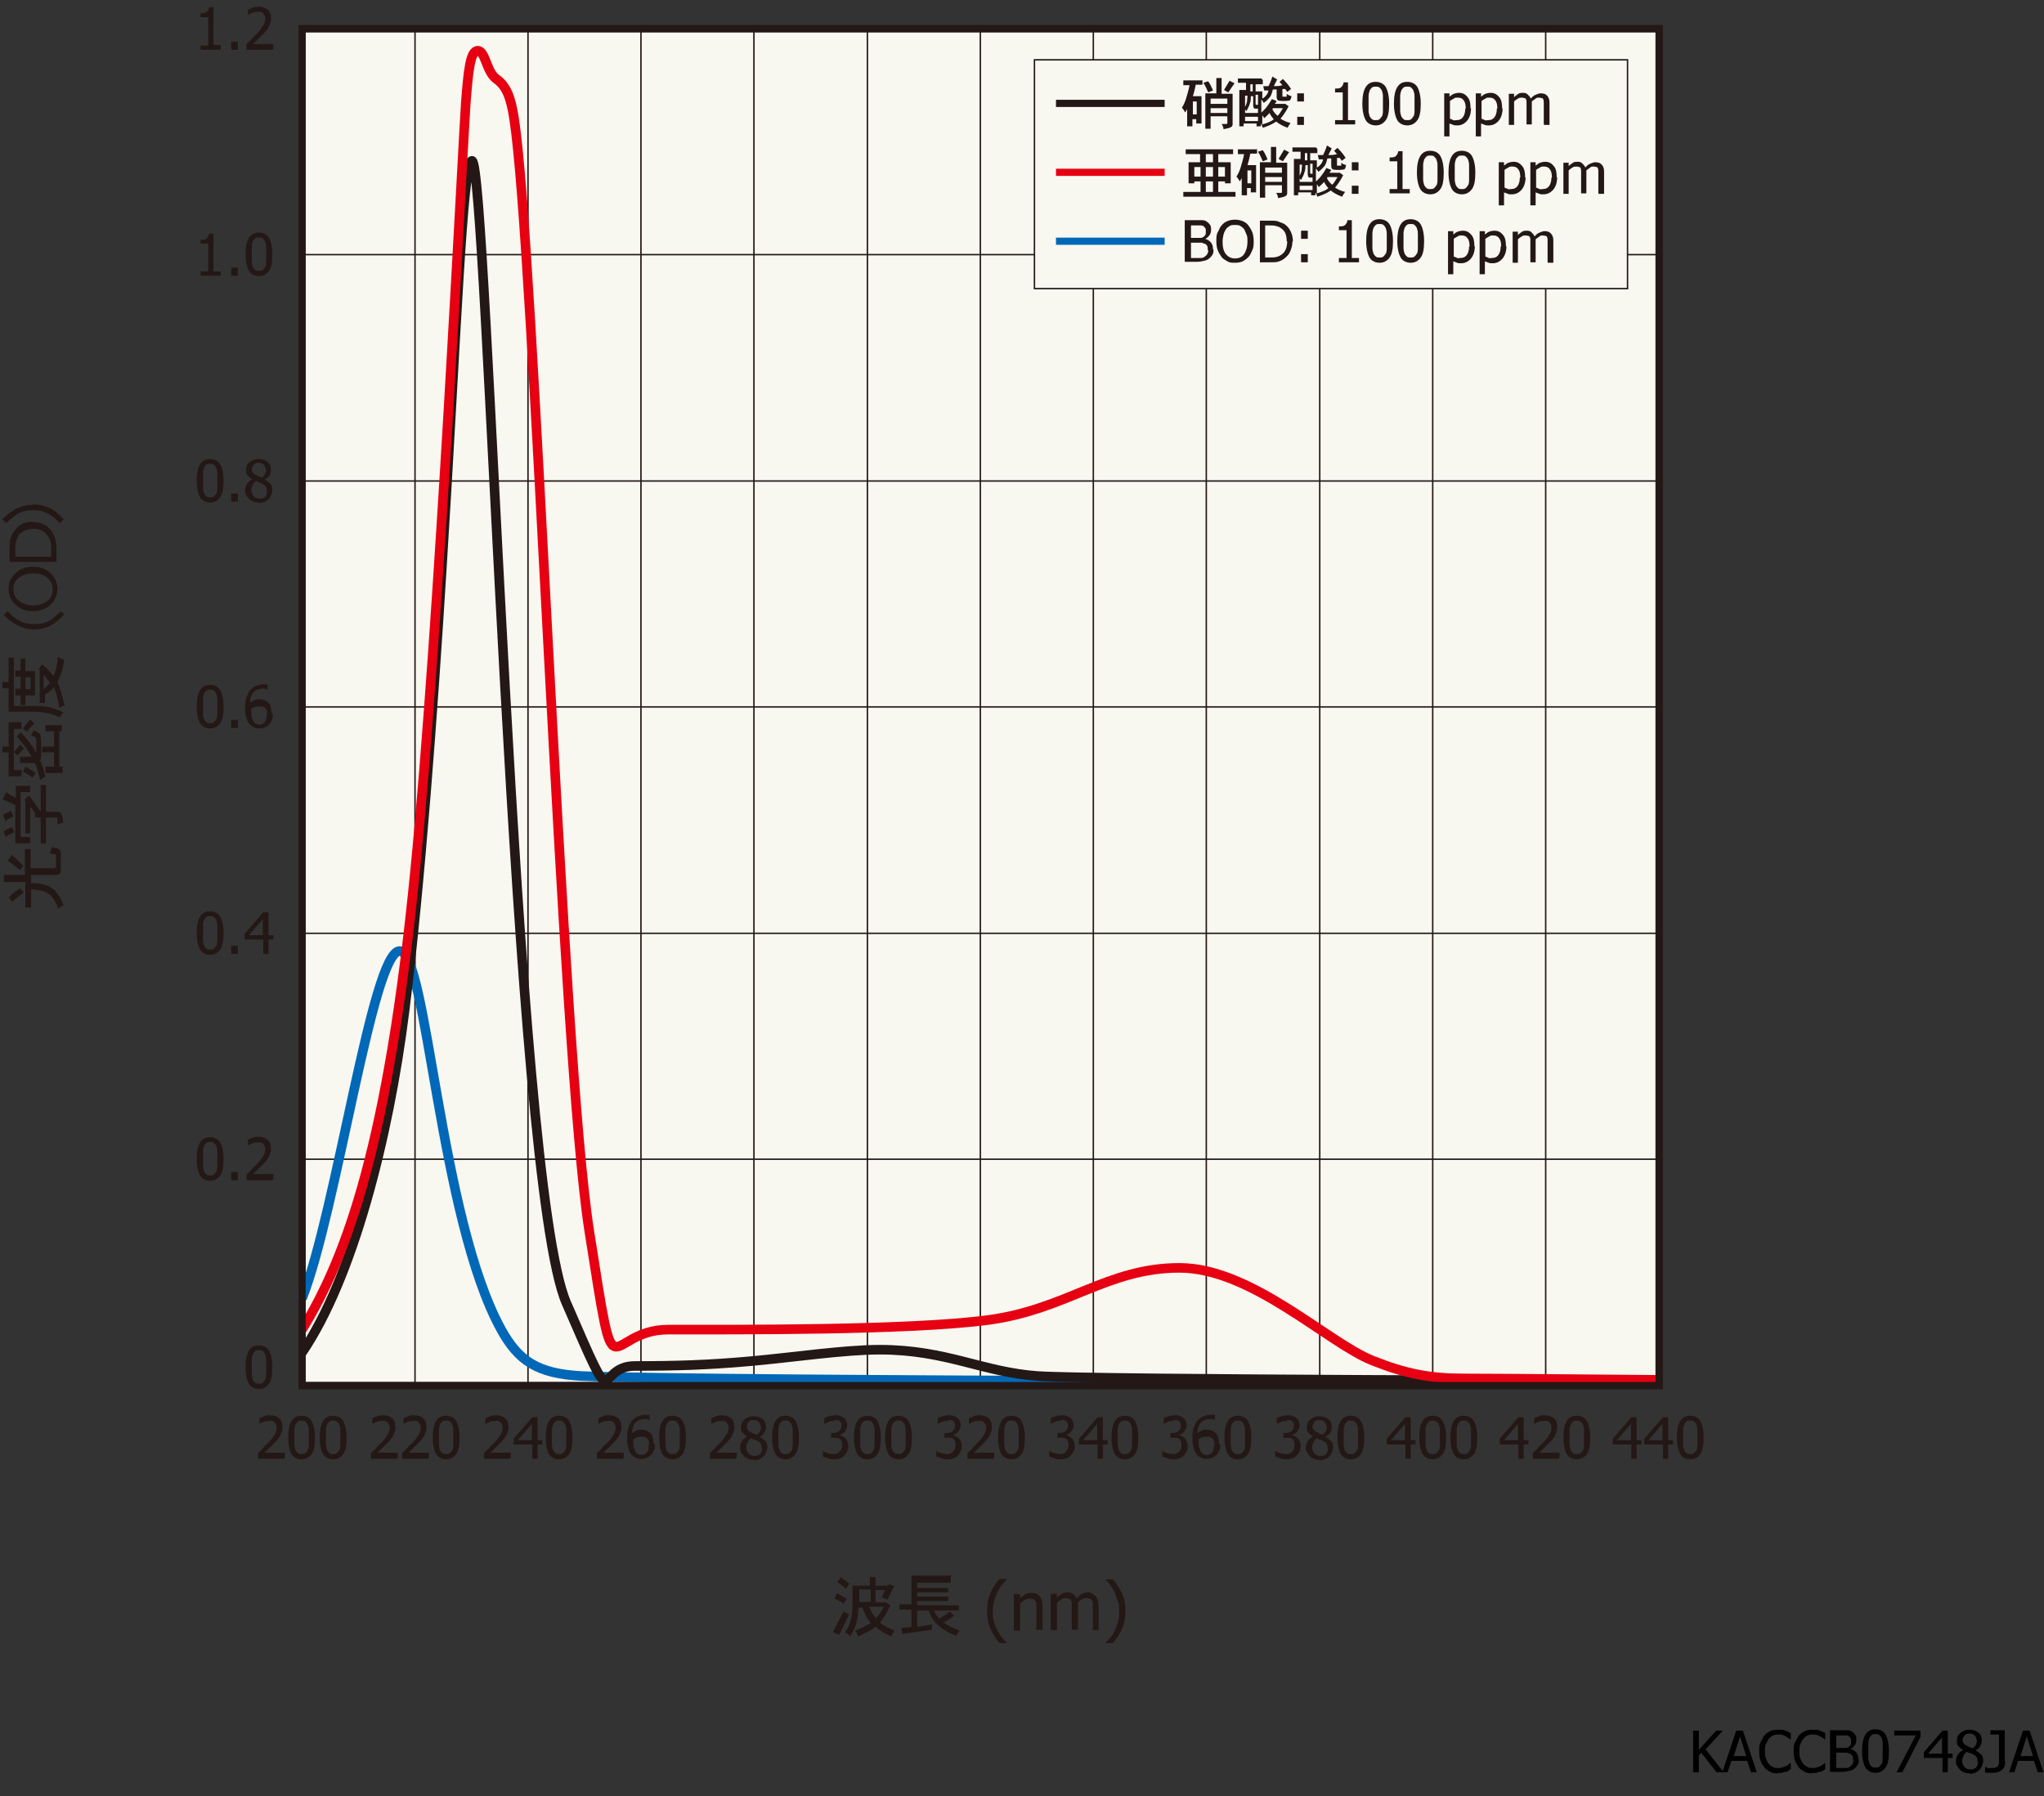 <?xml version="1.0" encoding="UTF-8"?><svg xmlns="http://www.w3.org/2000/svg" viewBox="0 0 427 375.3"><rect x="0" y="0" width="427" height="375.3" fill="#333333" stroke="none"/><defs><style>.c,.d,.e,.f,.g,.h,.i,.j,.k{stroke-miterlimit:10;}.c,.d,.e,.h,.i,.j,.k{fill:none;}.c,.d,.j{stroke-width:2px;}.c,.k{stroke:#0068b7;}.d,.e,.f,.g,.i{stroke:#231815;}.e,.g,.h,.k{stroke-width:1.5px;}.f,.g{fill:#f8f7f0;}.f,.i{stroke-width:.3px;}.h,.j{stroke:#e60012;}.l{fill:#231815;}</style></defs><g id="a"/><g id="b"><g><path d="M360.1,370.3h-1.5l-3.2-4.1-.5,.6v3.5h-1.2v-8.7h1.2v4l3.6-4h1.4l-3.6,3.9,3.8,4.8Z"/><path d="M359.8,370.3l2.9-8.7h1.4l2.9,8.7h-1.2l-.8-2.4h-3.3l-.8,2.4h-1.2Zm5-3.4l-1.3-4.1-1.3,4.1h2.7Z"/><path d="M371.4,370.5c-.6,0-1.1,0-1.6-.3s-.9-.5-1.2-.9-.6-.9-.8-1.4-.3-1.2-.3-2,0-1.4,.3-1.9,.5-1,.8-1.4c.3-.4,.8-.7,1.2-.9s1-.3,1.6-.3,.6,0,.8,0,.5,0,.7,.2c.2,0,.4,.1,.6,.2s.4,.2,.6,.3v1.4h0c-.1,0-.2-.2-.4-.3s-.4-.3-.6-.4c-.2-.1-.5-.2-.7-.3s-.6-.1-.9-.1-.7,0-1.1,.2-.6,.4-.9,.7c-.2,.3-.4,.7-.6,1.1s-.2,1-.2,1.5,0,1.1,.2,1.5,.3,.8,.6,1.1c.2,.3,.5,.5,.9,.7s.7,.2,1,.2,.6,0,.9-.1,.5-.2,.8-.3c.2-.1,.4-.2,.6-.4s.3-.2,.4-.3h0v1.4c-.2,0-.4,.2-.5,.3s-.4,.2-.6,.2c-.3,0-.5,.1-.7,.2s-.5,0-.8,0Z"/><path d="M378.6,370.5c-.6,0-1.1,0-1.6-.3s-.9-.5-1.2-.9-.6-.9-.8-1.4-.3-1.2-.3-2,0-1.4,.3-1.9,.5-1,.8-1.4c.3-.4,.8-.7,1.2-.9s1-.3,1.6-.3,.6,0,.8,0,.5,0,.7,.2c.2,0,.4,.1,.6,.2s.4,.2,.6,.3v1.4h0c-.1,0-.2-.2-.4-.3s-.4-.3-.6-.4c-.2-.1-.5-.2-.7-.3s-.6-.1-.9-.1-.7,0-1.1,.2-.6,.4-.9,.7c-.2,.3-.4,.7-.6,1.1s-.2,1-.2,1.5,0,1.1,.2,1.5,.3,.8,.6,1.1c.2,.3,.5,.5,.9,.7s.7,.2,1,.2,.6,0,.9-.1,.5-.2,.8-.3c.2-.1,.4-.2,.6-.4s.3-.2,.4-.3h0v1.4c-.2,0-.4,.2-.5,.3s-.4,.2-.6,.2c-.3,0-.5,.1-.7,.2s-.5,0-.8,0Z"/><path d="M388.3,367.6c0,.4,0,.8-.2,1.1s-.4,.6-.7,.8c-.3,.3-.7,.4-1.1,.5s-.9,.2-1.5,.2h-2.5v-8.7h2.3c.6,0,1.1,0,1.4,0s.6,.1,.9,.3c.3,.2,.5,.4,.7,.7s.2,.6,.2,1-.1,.8-.3,1.1-.5,.6-.9,.8h0c.5,.2,.9,.4,1.2,.8s.4,.8,.4,1.4Zm-1.6-3.9c0-.2,0-.4-.1-.5s-.2-.3-.3-.4c-.2-.1-.4-.2-.6-.2s-.5,0-1,0h-1.1v2.6h1.3c.4,0,.6,0,.8,0s.3-.1,.5-.2c.2-.1,.3-.3,.4-.4s.1-.4,.1-.7Zm.4,4c0-.3,0-.6-.1-.8s-.3-.4-.6-.5c-.2,0-.4-.2-.6-.2s-.5,0-.9,0h-1.3v3.2h.9c.5,0,.9,0,1.2,0s.6-.1,.8-.3c.2-.2,.4-.3,.5-.5s.2-.4,.2-.8Z"/><path d="M394.6,365.9c0,1.6-.2,2.7-.7,3.4s-1.2,1.1-2.1,1.1-1.7-.4-2.1-1.1-.7-1.9-.7-3.4,.2-2.7,.7-3.5,1.2-1.1,2.1-1.1,1.7,.4,2.1,1.1,.7,1.9,.7,3.4Zm-1.5,2.7c.1-.3,.2-.7,.2-1.1s0-1,0-1.6,0-1.1,0-1.6-.1-.8-.2-1.1c-.1-.3-.3-.5-.5-.7s-.5-.2-.8-.2-.6,0-.8,.2-.4,.4-.5,.7c-.1,.3-.2,.7-.2,1.1s0,1,0,1.5,0,1.1,0,1.5,.1,.8,.2,1.1c.1,.3,.3,.5,.5,.7s.5,.2,.8,.2,.6,0,.8-.2,.4-.4,.5-.7Z"/><path d="M401.2,362.9l-3.8,7.4h-1.2l4-7.7h-4.5v-1h5.5v1.3Z"/><path d="M407.9,367.3h-1v3h-1.1v-3h-3.9v-1.2l3.9-4.5h1.1v4.8h1v.9Zm-2.2-.9v-3.4l-2.9,3.4h2.9Z"/><path d="M411.5,370.5c-.4,0-.8,0-1.2-.2s-.7-.3-.9-.6c-.2-.2-.4-.5-.6-.8s-.2-.7-.2-1,.1-.9,.4-1.3,.6-.7,1.1-.9h0c-.4-.3-.7-.6-1-.9s-.3-.7-.3-1.1c0-.7,.2-1.2,.7-1.6s1.1-.7,1.9-.7,1.4,.2,1.9,.6,.7,.9,.7,1.6-.1,.8-.3,1.2-.6,.7-1,.9h0c.5,.3,.9,.6,1.2,.9s.4,.8,.4,1.3-.3,1.4-.8,1.9-1.2,.8-2,.8Zm1.6-2.5c0-.4,0-.6-.2-.9s-.4-.4-.8-.6c-.1,0-.3-.2-.5-.2s-.5-.2-.7-.3c-.3,.2-.6,.5-.7,.8s-.3,.7-.3,1.1,.2,1,.5,1.3,.7,.5,1.2,.5,.9-.1,1.2-.4,.4-.7,.4-1.2Zm-.2-4.4c0-.4-.1-.7-.4-1s-.6-.4-1.1-.4-.8,.1-1,.4-.4,.6-.4,.9,0,.5,.2,.7,.3,.4,.6,.5c.1,0,.3,.2,.6,.3s.5,.2,.7,.3c.3-.3,.6-.5,.7-.8s.2-.6,.2-.9Z"/><path d="M418.9,368c0,.8-.2,1.4-.7,1.8s-1.1,.6-1.9,.6-.4,0-.8,0-.6,0-.8-.1v-1.1h0c.2,0,.4,.1,.6,.2s.5,0,.7,0c.4,0,.6,0,.9-.1s.4-.2,.5-.4c.1-.2,.2-.3,.2-.6s0-.5,0-.8v-5.1h-1.8v-.9h3v6.5Z"/><path d="M419.7,370.3l2.9-8.7h1.4l2.9,8.7h-1.2l-.8-2.4h-3.3l-.8,2.4h-1.2Zm5-3.4l-1.3-4.1-1.3,4.1h2.7Z"/></g><rect class="g" x="63.1" y="6" width="283.5" height="283.5"/><g><g><line class="i" x1="63.1" y1="289.5" x2="63.1" y2="6"/><line class="i" x1="86.7" y1="289.5" x2="86.7" y2="6"/><line class="i" x1="110.3" y1="289.5" x2="110.3" y2="6"/><line class="i" x1="133.9" y1="289.5" x2="133.9" y2="6"/><line class="i" x1="157.5" y1="289.5" x2="157.5" y2="6"/><line class="i" x1="181.2" y1="289.5" x2="181.2" y2="6"/><line class="i" x1="204.8" y1="289.5" x2="204.8" y2="6"/><line class="i" x1="228.4" y1="289.5" x2="228.4" y2="6"/><line class="i" x1="252" y1="289.5" x2="252" y2="6"/><line class="i" x1="275.7" y1="289.5" x2="275.7" y2="6"/><line class="i" x1="299.3" y1="289.5" x2="299.3" y2="6"/><line class="i" x1="322.9" y1="289.5" x2="322.9" y2="6"/><line class="i" x1="346.5" y1="289.5" x2="346.5" y2="6"/></g><g><line class="i" x1="346.5" y1="6" x2="63.1" y2="6"/><line class="i" x1="346.5" y1="53.2" x2="63.1" y2="53.2"/><line class="i" x1="346.5" y1="100.5" x2="63.1" y2="100.5"/><line class="i" x1="346.5" y1="147.7" x2="63.1" y2="147.7"/><line class="i" x1="346.5" y1="195" x2="63.1" y2="195"/><line class="i" x1="346.5" y1="242.2" x2="63.1" y2="242.2"/><line class="i" x1="346.5" y1="289.5" x2="63.1" y2="289.5"/></g></g><g><path class="l" d="M176.3,336.7c.4,.3,.8,.5,1.1,.6l-2.1,4.3-1.3-.6,2.2-4.3Zm-1.5-3.8c.7,.3,1.3,.7,2.1,1.1l-.7,1.1c-.6-.5-1.3-.9-1.9-1.1l.5-1.1Zm.8-3.4c.7,.5,1.3,.9,1.8,1.4l-.7,1.1c-.4-.5-1-.9-1.8-1.4l.7-1Zm10.1,1.5l1.1,.4-1.4,2.8-1.2-.4,.7-1.6h-2v2.6h2.2l.9,.6c-.7,1.5-1.4,2.7-2.2,3.6,.8,.7,1.9,1.2,3.1,1.7-.3,.4-.6,.8-.7,1.2-1.3-.6-2.4-1.2-3.3-2-.9,.7-2.1,1.3-3.6,2-.2-.5-.4-.9-.7-1.2,1.4-.5,2.5-1.1,3.3-1.6-.8-.9-1.3-2-1.7-3.2h-.9c0,1-.1,1.9-.3,2.7-.2,1.1-.7,2.2-1.4,3.3-.3-.4-.7-.7-1.1-.8,.7-1,1.1-2,1.3-2.9,.2-.9,.3-1.9,.3-3.1v-3.8h3.6v-1.8h1.2v1.8h2.6Zm-6.2,3.7h2.4v-2.6h-2.4v2.6Zm2.1,1c.3,.9,.8,1.7,1.4,2.4,.6-.6,1.1-1.4,1.6-2.4h-3Z"/><path class="l" d="M198.6,329.6v1.1h-7v1.1h6.5v.9h-6.5v.9h6.5v.9h-6.5v.9h8.7v1.1h-5.2c.3,.7,.7,1.2,1.1,1.7,.7-.4,1.5-.9,2.2-1.5l.9,.9c-.7,.6-1.5,1-2.2,1.4,.9,.6,2,1.2,3.4,1.7-.3,.3-.6,.7-.7,1.1-1.6-.6-2.9-1.4-3.9-2.3-.9-.8-1.5-1.8-1.9-3h-2.4v3.4c1-.1,2.1-.3,3.1-.5v1.1c-2.7,.4-4.8,.7-6.2,.9l-.2-1.3c.7,0,1.4-.1,2.1-.2v-3.6h-2.5v-1.1h2.5v-6h8.3Z"/><path class="l" d="M210.4,343.3h-1.6c-.8-.9-1.4-1.9-1.9-3s-.7-2.3-.7-3.7,.2-2.6,.7-3.7c.4-1.1,1.1-2.1,1.9-3h1.6c-.4,.4-.7,.8-1.1,1.2-.3,.4-.6,.9-.9,1.5-.3,.6-.5,1.2-.7,1.9-.2,.7-.3,1.4-.3,2.1s0,1.5,.2,2.1c.2,.6,.4,1.3,.7,1.8,.3,.6,.6,1.1,.9,1.5,.4,.5,.7,.8,1.1,1.2h0Z"/><path class="l" d="M217.8,340.5h-1.3v-4.3c0-.4,0-.7,0-1,0-.3,0-.5-.2-.7-.1-.2-.3-.3-.4-.4-.2,0-.4-.1-.8-.1s-.6,0-1,.3-.7,.4-1,.7v5.7h-1.3v-7.6h1.3v.8c.4-.3,.8-.6,1.1-.8,.4-.2,.8-.3,1.2-.3,.8,0,1.3,.2,1.8,.7,.4,.5,.6,1.2,.6,2.2v5Z"/><path class="l" d="M228.3,340.5v-4.4c0-.4,0-.7,0-1,0-.3,0-.5-.2-.7,0-.2-.2-.3-.4-.4-.2,0-.4-.1-.7-.1s-.5,0-.9,.2c-.3,.2-.6,.4-.9,.7,0,0,0,.2,0,.3,0,.1,0,.2,0,.4v5h-1.3v-4.4c0-.4,0-.7,0-1,0-.3,0-.5-.2-.7,0-.2-.2-.3-.4-.4-.2,0-.4-.1-.7-.1s-.6,0-.9,.3c-.3,.2-.6,.4-.9,.7v5.7h-1.3v-7.6h1.3v.8c.3-.3,.7-.6,1-.8s.7-.3,1.1-.3,.9,.1,1.2,.3,.6,.5,.8,1c.4-.4,.8-.8,1.1-1,.4-.2,.8-.3,1.2-.3s.6,0,.9,.2,.5,.3,.7,.5c.2,.2,.4,.5,.5,.9,.1,.3,.2,.8,.2,1.3v5h-1.3Z"/><path class="l" d="M235.1,336.6c0,1.4-.2,2.6-.7,3.7s-1.1,2.1-1.9,3h-1.6c.4-.4,.7-.8,1.1-1.2s.7-1,.9-1.5c.3-.6,.5-1.2,.7-1.9,.2-.7,.2-1.4,.2-2.1s0-1.5-.3-2.1-.4-1.3-.7-1.9c-.3-.6-.6-1.1-.9-1.5s-.7-.8-1-1.1h1.6c.8,.9,1.4,1.9,1.9,2.9,.5,1.1,.7,2.3,.7,3.7Z"/></g><g><path class="l" d="M.8,184.2v-1.4H5.2v-5.4h1.2v4h4.8c0,0,.2,0,.3-.1,.1,0,.2-.2,.2-.4,0-.3,0-.7,0-1.4s0-1-.2-1c0,0-.5-.1-1.2-.2,.3-.4,.5-.9,.5-1.3,.9,.1,1.4,.3,1.6,.5,.1,.1,.2,.3,.3,.6,0,.1,0,.6,0,1.5,0,1.5,0,2.3,0,2.6,0,.2-.2,.3-.3,.4-.2,.1-.4,.2-.7,.2H6.5v1.7c1.3,0,2.3,.2,3,.4,.7,.2,1.3,.6,1.9,1.1,.6,.6,1.3,1.6,1.9,3.2-.4,.1-.8,.3-1.1,.7-.5-1.4-1.1-2.3-1.6-2.8-.5-.4-1-.7-1.6-.9-.6-.2-1.5-.3-2.5-.4v3.8h-1.2v-5.3H.8Zm.8-4.4l.9-1.2,2.4,2.3-.7,.9-2.7-2.1Zm.2,7.7c.8-.8,1.6-1.4,2.4-1.9l.8,.9c-.8,.5-1.6,1.1-2.4,1.9l-.8-.9Z"/><path class="l" d="M.6,166.9l.7-1.4c.5,.4,1.2,.8,2,1.2v-2.5h3v1.3h-2v9.4h2v1.3H3.2v-8l-2.6-1.2Zm.1,3.3c.5-.3,1-.5,1.6-.8l.5,1.2c-.6,.3-1.2,.6-1.7,.9l-.5-1.3Zm0,3.5c.5-.3,1.1-.6,1.8-.9l.5,1.1c-.7,.3-1.3,.6-1.8,.9l-.5-1.1Zm4.6,.5v-6.8l-.2-.3,1-.9,2.4,3.4h0v-5.6h1.1v5.6h2.4c.3,0,.6,.1,.7,.3,.2,.2,.4,.9,.5,2-.4,0-.8,.2-1.2,.4v-1.2c0-.2,0-.3-.2-.3h-2.2v5.4h-1.1v-5.4h-1.2v-1l-1-1.3v5.6h-1Z"/><path class="l" d="M.5,157.3v-1.3H1.8v-5.1h2.7v1.4h-1.6v8.6h1.6v1.3H1.8v-5H.5Zm2.5-.2c.4-.5,.8-1,1.2-1.5l.8,.8c-.4,.4-.9,.9-1.3,1.5l-.8-.8Zm1.2,2.3v-1.3h2.4c-.7-1.3-1.7-2.7-3.1-4.2l.8-.9c1.5,1.5,2.6,3,3.3,4.3h0v-2.2c0-.5,0-.8-.2-1-.1-.2-.4-.3-.9-.4,.2-.4,.4-.8,.5-1.1,.8,.3,1.2,.6,1.4,.9,.1,.3,.2,.8,.2,1.6v.9c0,1.6,0,2.5-.2,2.9,.5,1.1,.8,2.3,1.1,3.4-.4,.1-.7,.4-1.1,.7-.3-1.2-.6-2.4-1.1-3.6h-3Zm.6-7.2c.4-.7,1-1.3,1.5-1.9l.9,.9c-.6,.5-1.1,1.1-1.6,1.7l-.8-.7Zm0,9.1l.5-1.1c.8,.4,1.5,.8,2.2,1.4-.3,.2-.5,.5-.7,.9-.5-.5-1.2-.9-2-1.2Zm4-4v-1.3h2.5v-3.2h-1.8v-1.3h3.4v1.3h-.5v7.4h.7v1.3h-3.6v-1.3h1.8v-3h-2.5Z"/><path class="l" d="M.5,143.9v-1.4H1.8v-5.1h1.1v10.1h3.4c1.4,0,2.6,0,3.6,.2,1.1,.2,2.2,.6,3.4,1.2-.4,.3-.7,.7-.8,1-1-.5-2-.8-3-1-.9-.1-2-.2-3.2-.2H1.8v-4.9H.5Zm3.8-6.3h1v2.6h2v5.1h-2v2h-1v-2h-1.1v-1.4h1.1v-2.5h-1.1v-1.3h1.1v-2.6Zm1,6.4h1.1v-2.5h-1.1v2.5Zm2.7-4.1l.8-1.1c1,.8,1.8,1.7,2.4,2.4,.5-1.1,.8-2.5,.9-4,.4,.3,.8,.5,1.3,.6-.2,1.8-.7,3.4-1.4,4.7,.5,1.1,1,2.8,1.5,4.9-.4,.1-.8,.3-1.1,.5-.3-1.9-.7-3.3-1.1-4.2,0,0,0,0,0-.1-.5,.6-1.2,1.1-1.9,1.5v1.8h-1.1v-7.1Zm1.1,4.1c.5-.4,1-.9,1.3-1.4-.4-.6-.8-1.1-1.3-1.6v3.1Z"/><path class="l" d="M12.6,127.6l.8,.8c-1,1.1-2,1.8-2.8,2.3-1,.5-2.2,.8-3.5,.8s-1.8-.2-2.7-.5c-1.2-.5-2.4-1.3-3.6-2.5l.8-.8c.9,1,1.8,1.7,2.5,2,.8,.5,1.9,.7,3.1,.7s2.2-.2,3.1-.7c.7-.4,1.5-1.1,2.5-2Z"/><path class="l" d="M6.9,118.4c1.5,0,2.8,.5,3.7,1.4,.9,.9,1.4,2,1.4,3.2s-.5,2.5-1.4,3.3c-.9,.9-2.2,1.4-3.7,1.4s-2.6-.4-3.6-1.3c-1-.9-1.5-2-1.5-3.4s.5-2.4,1.5-3.3c1-.9,2.2-1.3,3.6-1.3Zm0,1.4c-1.1,0-2,.3-2.8,.8-.9,.6-1.3,1.4-1.3,2.5s.4,1.8,1.1,2.4c.8,.6,1.8,1,3,1s2.4-.4,3.2-1.1c.6-.6,.9-1.3,.9-2.3s-.3-1.6-.9-2.2c-.8-.8-1.8-1.1-3.2-1.1Z"/><path class="l" d="M6.9,109.1c1.4,0,2.5,.4,3.3,1.2,1,1,1.6,2.5,1.6,4.3v2.8H2v-3.3c0-1.5,.5-2.8,1.5-3.8,.9-.9,2-1.3,3.4-1.3Zm0,1.4c-1.2,0-2.1,.4-2.8,1.1-.6,.7-.9,1.7-.9,2.9v1.8h7.5v-2c0-1.1-.4-2.1-1.1-2.8-.7-.7-1.5-1-2.6-1Z"/><path class="l" d="M7,105.4c1.3,0,2.4,.3,3.5,.8,.9,.5,1.8,1.2,2.8,2.3l-.8,.8c-.9-1-1.8-1.6-2.5-2-.9-.5-1.9-.7-3.1-.7s-2.2,.2-3.1,.7c-.7,.4-1.5,1-2.5,2l-.8-.8c1.2-1.2,2.4-2.1,3.6-2.5,.9-.4,1.8-.5,2.7-.5Z"/></g><g><g><path class="l" d="M59.3,304.8h-5.4v-1.2c.4-.4,.8-.7,1.1-1.1s.7-.7,1-1c.7-.7,1.1-1.3,1.4-1.8s.4-.9,.4-1.4,0-.5-.1-.6-.2-.3-.3-.5c-.1-.1-.3-.2-.5-.3s-.4,0-.6,0-.4,0-.6,0-.4,.1-.6,.2c-.2,0-.3,.1-.5,.2s-.3,.2-.4,.2h0v-1.2c.2-.1,.6-.2,1-.4s.8-.2,1.2-.2c.8,0,1.4,.2,1.9,.6s.7,1,.7,1.8,0,.7-.1,.9-.2,.6-.3,.8c-.1,.3-.3,.5-.5,.8s-.4,.5-.6,.7c-.4,.4-.8,.8-1.2,1.2s-.8,.8-1.1,1h4.3v1Z"/><path class="l" d="M65.8,300.4c0,1.6-.2,2.7-.7,3.4s-1.2,1.1-2.1,1.1-1.7-.4-2.1-1.1-.7-1.9-.7-3.4,.2-2.7,.7-3.5,1.2-1.1,2.1-1.1,1.7,.4,2.1,1.1,.7,1.9,.7,3.4Zm-1.5,2.7c.1-.3,.2-.7,.2-1.1s0-1,0-1.6,0-1.1,0-1.6-.1-.8-.2-1.1c-.1-.3-.3-.5-.5-.7s-.5-.2-.8-.2-.6,0-.8,.2-.4,.4-.5,.7c-.1,.3-.2,.7-.2,1.1s0,1,0,1.5,0,1.1,0,1.5,.1,.8,.2,1.1c.1,.3,.3,.5,.5,.7s.5,.2,.8,.2,.6,0,.8-.2,.4-.4,.5-.7Z"/><path class="l" d="M72.4,300.4c0,1.6-.2,2.7-.7,3.4s-1.2,1.1-2.1,1.1-1.7-.4-2.1-1.1-.7-1.9-.7-3.4,.2-2.7,.7-3.5,1.2-1.1,2.1-1.1,1.7,.4,2.1,1.1,.7,1.9,.7,3.4Zm-1.5,2.7c.1-.3,.2-.7,.2-1.1s0-1,0-1.6,0-1.1,0-1.6-.1-.8-.2-1.1c-.1-.3-.3-.5-.5-.7s-.5-.2-.8-.2-.6,0-.8,.2-.4,.4-.5,.7c-.1,.3-.2,.7-.2,1.1s0,1,0,1.5,0,1.1,0,1.5,.1,.8,.2,1.1c.1,.3,.3,.5,.5,.7s.5,.2,.8,.2,.6,0,.8-.2,.4-.4,.5-.7Z"/></g><g><path class="l" d="M82.9,304.8h-5.4v-1.2c.4-.4,.8-.7,1.1-1.1s.7-.7,1-1c.7-.7,1.1-1.3,1.4-1.8s.4-.9,.4-1.4,0-.5-.1-.6-.2-.3-.3-.5c-.1-.1-.3-.2-.5-.3s-.4,0-.6,0-.4,0-.6,0-.4,.1-.6,.2c-.2,0-.3,.1-.5,.2s-.3,.2-.4,.2h0v-1.2c.2-.1,.6-.2,1-.4s.8-.2,1.2-.2c.8,0,1.4,.2,1.9,.6s.7,1,.7,1.8,0,.7-.1,.9-.2,.6-.3,.8c-.1,.3-.3,.5-.5,.8s-.4,.5-.6,.7c-.4,.4-.8,.8-1.2,1.2s-.8,.8-1.1,1h4.3v1Z"/><path class="l" d="M89.4,304.8h-5.4v-1.2c.4-.4,.8-.7,1.1-1.1s.7-.7,1-1c.7-.7,1.1-1.3,1.4-1.8s.4-.9,.4-1.4,0-.5-.1-.6-.2-.3-.3-.5c-.1-.1-.3-.2-.5-.3s-.4,0-.6,0-.4,0-.6,0-.4,.1-.6,.2c-.2,0-.3,.1-.5,.2s-.3,.2-.4,.2h0v-1.2c.2-.1,.6-.2,1-.4s.8-.2,1.2-.2c.8,0,1.4,.2,1.9,.6s.7,1,.7,1.8,0,.7-.1,.9-.2,.6-.3,.8c-.1,.3-.3,.5-.5,.8s-.4,.5-.6,.7c-.4,.4-.8,.8-1.2,1.2s-.8,.8-1.1,1h4.3v1Z"/><path class="l" d="M96,300.4c0,1.6-.2,2.7-.7,3.4s-1.2,1.1-2.1,1.1-1.7-.4-2.1-1.1-.7-1.9-.7-3.4,.2-2.7,.7-3.5,1.2-1.1,2.1-1.1,1.7,.4,2.1,1.1,.7,1.9,.7,3.4Zm-1.5,2.7c.1-.3,.2-.7,.2-1.1s0-1,0-1.6,0-1.1,0-1.6-.1-.8-.2-1.1c-.1-.3-.3-.5-.5-.7s-.5-.2-.8-.2-.6,0-.8,.2-.4,.4-.5,.7c-.1,.3-.2,.7-.2,1.1s0,1,0,1.5,0,1.1,0,1.5,.1,.8,.2,1.1c.1,.3,.3,.5,.5,.7s.5,.2,.8,.2,.6,0,.8-.2,.4-.4,.5-.7Z"/></g><g><path class="l" d="M106.5,304.8h-5.4v-1.2c.4-.4,.8-.7,1.1-1.1s.7-.7,1-1c.7-.7,1.1-1.3,1.4-1.8s.4-.9,.4-1.4,0-.5-.1-.6-.2-.3-.3-.5c-.1-.1-.3-.2-.5-.3s-.4,0-.6,0-.4,0-.6,0-.4,.1-.6,.2c-.2,0-.3,.1-.5,.2s-.3,.2-.4,.2h0v-1.2c.2-.1,.6-.2,1-.4s.8-.2,1.2-.2c.8,0,1.4,.2,1.9,.6s.7,1,.7,1.8,0,.7-.1,.9-.2,.6-.3,.8c-.1,.3-.3,.5-.5,.8s-.4,.5-.6,.7c-.4,.4-.8,.8-1.2,1.2s-.8,.8-1.1,1h4.3v1Z"/><path class="l" d="M113.3,301.8h-1v3h-1.1v-3h-3.9v-1.2l3.9-4.5h1.1v4.8h1v.9Zm-2.2-.9v-3.4l-2.9,3.4h2.9Z"/><path class="l" d="M119.6,300.4c0,1.6-.2,2.7-.7,3.4s-1.2,1.1-2.1,1.1-1.7-.4-2.1-1.1-.7-1.9-.7-3.4,.2-2.7,.7-3.5,1.2-1.1,2.1-1.1,1.7,.4,2.1,1.1,.7,1.9,.7,3.4Zm-1.5,2.7c.1-.3,.2-.7,.2-1.1s0-1,0-1.6,0-1.1,0-1.6-.1-.8-.2-1.1c-.1-.3-.3-.5-.5-.7s-.5-.2-.8-.2-.6,0-.8,.2-.4,.4-.5,.7c-.1,.3-.2,.7-.2,1.1s0,1,0,1.5,0,1.1,0,1.5,.1,.8,.2,1.1c.1,.3,.3,.5,.5,.7s.5,.2,.8,.2,.6,0,.8-.2,.4-.4,.5-.7Z"/></g><g><path class="l" d="M130.1,304.8h-5.4v-1.2c.4-.4,.8-.7,1.1-1.1s.7-.7,1-1c.7-.7,1.1-1.3,1.4-1.8s.4-.9,.4-1.4,0-.5-.1-.6-.2-.3-.3-.5c-.1-.1-.3-.2-.5-.3s-.4,0-.6,0-.4,0-.6,0-.4,.1-.6,.2c-.2,0-.3,.1-.5,.2s-.3,.2-.4,.2h0v-1.2c.2-.1,.6-.2,1-.4s.8-.2,1.2-.2c.8,0,1.4,.2,1.9,.6s.7,1,.7,1.8,0,.7-.1,.9-.2,.6-.3,.8c-.1,.3-.3,.5-.5,.8s-.4,.5-.6,.7c-.4,.4-.8,.8-1.2,1.2s-.8,.8-1.1,1h4.3v1Z"/><path class="l" d="M136.8,301.9c0,.4,0,.9-.2,1.2s-.3,.7-.6,.9c-.3,.3-.6,.5-.9,.6s-.7,.2-1.1,.2-.8,0-1.1-.2-.6-.3-.9-.6c-.3-.3-.5-.7-.7-1.3s-.3-1.2-.3-2,0-1.4,.2-2.1,.4-1.1,.7-1.6c.3-.4,.7-.8,1.2-1s1.1-.4,1.7-.4,.4,0,.5,0,.3,0,.4,0v1.1h0c-.1,0-.3-.1-.5-.2s-.4,0-.6,0c-.7,0-1.3,.2-1.8,.7s-.7,1.2-.8,2.2c.3-.2,.6-.3,.9-.5s.6-.2,1-.2,.6,0,.9,.1,.5,.2,.8,.4c.3,.2,.6,.5,.7,.9s.2,.8,.2,1.3Zm-1.2,0c0-.4,0-.7-.1-.9s-.2-.4-.5-.6c-.2-.1-.3-.2-.5-.2s-.4,0-.6,0-.5,0-.8,.1-.5,.2-.8,.4c0,0,0,.2,0,.2s0,.2,0,.3c0,.6,0,1.1,.2,1.5s.3,.7,.4,.8c.2,.2,.3,.3,.5,.4s.4,.1,.6,.1c.5,0,.8-.2,1.1-.5s.4-.8,.4-1.5Z"/><path class="l" d="M143.3,300.4c0,1.6-.2,2.7-.7,3.4s-1.2,1.1-2.1,1.1-1.7-.4-2.1-1.1-.7-1.9-.7-3.4,.2-2.7,.7-3.5,1.2-1.1,2.1-1.1,1.7,.4,2.1,1.1,.7,1.9,.7,3.4Zm-1.5,2.7c.1-.3,.2-.7,.2-1.1s0-1,0-1.6,0-1.1,0-1.6-.1-.8-.2-1.1c-.1-.3-.3-.5-.5-.7s-.5-.2-.8-.2-.6,0-.8,.2-.4,.4-.5,.7c-.1,.3-.2,.7-.2,1.1s0,1,0,1.5,0,1.1,0,1.5,.1,.8,.2,1.1c.1,.3,.3,.5,.5,.7s.5,.2,.8,.2,.6,0,.8-.2,.4-.4,.5-.7Z"/></g><g><path class="l" d="M153.7,304.8h-5.4v-1.2c.4-.4,.8-.7,1.1-1.1s.7-.7,1-1c.7-.7,1.1-1.3,1.4-1.8s.4-.9,.4-1.4,0-.5-.1-.6-.2-.3-.3-.5c-.1-.1-.3-.2-.5-.3s-.4,0-.6,0-.4,0-.6,0-.4,.1-.6,.2c-.2,0-.3,.1-.5,.2s-.3,.2-.4,.2h0v-1.2c.2-.1,.6-.2,1-.4s.8-.2,1.2-.2c.8,0,1.4,.2,1.9,.6s.7,1,.7,1.8,0,.7-.1,.9-.2,.6-.3,.8c-.1,.3-.3,.5-.5,.8s-.4,.5-.6,.7c-.4,.4-.8,.8-1.2,1.2s-.8,.8-1.1,1h4.3v1Z"/><path class="l" d="M157.5,305c-.4,0-.8,0-1.2-.2s-.7-.3-.9-.6c-.2-.2-.4-.5-.6-.8s-.2-.7-.2-1,.1-.9,.4-1.3,.6-.7,1.1-.9h0c-.4-.3-.7-.6-1-.9s-.3-.7-.3-1.1c0-.7,.2-1.2,.7-1.6s1.1-.7,1.9-.7,1.4,.2,1.9,.6,.7,.9,.7,1.6-.1,.8-.3,1.2-.6,.7-1,.9h0c.5,.3,.9,.6,1.2,.9s.4,.8,.4,1.3-.3,1.4-.8,1.9-1.2,.8-2,.8Zm1.6-2.5c0-.4,0-.6-.2-.9s-.4-.4-.8-.6c-.1,0-.3-.2-.5-.2s-.5-.2-.7-.3c-.3,.2-.6,.5-.7,.8s-.3,.7-.3,1.1,.2,1,.5,1.3,.7,.5,1.2,.5,.9-.1,1.2-.4,.4-.7,.4-1.2Zm-.2-4.4c0-.4-.1-.7-.4-1s-.6-.4-1.1-.4-.8,.1-1,.4-.4,.6-.4,.9,0,.5,.2,.7,.3,.4,.6,.5c.1,0,.3,.2,.6,.3s.5,.2,.7,.3c.3-.3,.6-.5,.7-.8s.2-.6,.2-.9Z"/><path class="l" d="M166.9,300.4c0,1.6-.2,2.7-.7,3.4s-1.2,1.1-2.1,1.1-1.7-.4-2.1-1.1-.7-1.9-.7-3.4,.2-2.7,.7-3.5,1.2-1.1,2.1-1.1,1.7,.4,2.1,1.1,.7,1.9,.7,3.4Zm-1.5,2.7c.1-.3,.2-.7,.2-1.1s0-1,0-1.6,0-1.1,0-1.6-.1-.8-.2-1.1c-.1-.3-.3-.5-.5-.7s-.5-.2-.8-.2-.6,0-.8,.2-.4,.4-.5,.7c-.1,.3-.2,.7-.2,1.1s0,1,0,1.5,0,1.1,0,1.5,.1,.8,.2,1.1c.1,.3,.3,.5,.5,.7s.5,.2,.8,.2,.6,0,.8-.2,.4-.4,.5-.7Z"/></g><g><path class="l" d="M174.3,296.9c-.2,0-.4,0-.6,0s-.4,.1-.6,.2c-.2,0-.4,.2-.5,.2s-.3,.2-.4,.2h0v-1.2c.3-.1,.6-.3,1-.4s.9-.2,1.2-.2,.7,0,1,.1,.6,.2,.8,.4c.3,.2,.5,.4,.6,.7s.2,.6,.2,.9-.2,.9-.5,1.3-.7,.6-1.1,.7h0c.2,.1,.4,.2,.6,.3s.4,.2,.6,.4,.3,.4,.4,.6,.2,.6,.2,1,0,.8-.2,1.1-.3,.6-.6,.9c-.3,.3-.6,.5-.9,.6s-.8,.2-1.2,.2-.9,0-1.3-.2-.8-.2-1.1-.4v-1.2h0c.2,.2,.6,.4,1,.5s.8,.2,1.2,.2,.5,0,.7-.1,.4-.2,.6-.4c.2-.2,.3-.4,.4-.6s.1-.5,.1-.8,0-.6-.1-.8-.2-.4-.4-.5-.4-.2-.6-.2-.5,0-.7,0h-.5v-1h.4c.5,0,1-.1,1.3-.4s.5-.6,.5-1.1,0-.4-.1-.6-.2-.3-.3-.4c-.1-.1-.3-.2-.5-.2s-.4,0-.6,0Z"/><path class="l" d="M184,300.4c0,1.6-.2,2.7-.7,3.4s-1.2,1.1-2.1,1.1-1.7-.4-2.1-1.1-.7-1.9-.7-3.4,.2-2.7,.7-3.5,1.2-1.1,2.1-1.1,1.7,.4,2.1,1.1,.7,1.9,.7,3.4Zm-1.5,2.7c.1-.3,.2-.7,.2-1.1s0-1,0-1.6,0-1.1,0-1.6-.1-.8-.2-1.1c-.1-.3-.3-.5-.5-.7s-.5-.2-.8-.2-.6,0-.8,.2-.4,.4-.5,.7c-.1,.3-.2,.7-.2,1.1s0,1,0,1.5,0,1.1,0,1.5,.1,.8,.2,1.1c.1,.3,.3,.5,.5,.7s.5,.2,.8,.2,.6,0,.8-.2,.4-.4,.5-.7Z"/><path class="l" d="M190.5,300.4c0,1.6-.2,2.7-.7,3.4s-1.2,1.1-2.1,1.1-1.7-.4-2.1-1.1-.7-1.9-.7-3.4,.2-2.7,.7-3.5,1.2-1.1,2.1-1.1,1.7,.4,2.1,1.1,.7,1.9,.7,3.4Zm-1.5,2.7c.1-.3,.2-.7,.2-1.1s0-1,0-1.6,0-1.1,0-1.6-.1-.8-.2-1.1c-.1-.3-.3-.5-.5-.7s-.5-.2-.8-.2-.6,0-.8,.2-.4,.4-.5,.7c-.1,.3-.2,.7-.2,1.1s0,1,0,1.5,0,1.1,0,1.5,.1,.8,.2,1.1c.1,.3,.3,.5,.5,.7s.5,.2,.8,.2,.6,0,.8-.2,.4-.4,.5-.7Z"/></g><g><path class="l" d="M198,296.9c-.2,0-.4,0-.6,0s-.4,.1-.6,.2c-.2,0-.4,.2-.5,.2s-.3,.2-.4,.2h0v-1.2c.3-.1,.6-.3,1-.4s.9-.2,1.2-.2,.7,0,1,.1,.6,.2,.8,.4c.3,.2,.5,.4,.6,.7s.2,.6,.2,.9-.2,.9-.5,1.3-.7,.6-1.1,.7h0c.2,.1,.4,.2,.6,.3s.4,.2,.6,.4,.3,.4,.4,.6,.2,.6,.2,1,0,.8-.2,1.1-.3,.6-.6,.9c-.3,.3-.6,.5-.9,.6s-.8,.2-1.2,.2-.9,0-1.3-.2-.8-.2-1.1-.4v-1.2h0c.2,.2,.6,.4,1,.5s.8,.2,1.2,.2,.5,0,.7-.1,.4-.2,.6-.4c.2-.2,.3-.4,.4-.6s.1-.5,.1-.8,0-.6-.1-.8-.2-.4-.4-.5-.4-.2-.6-.2-.5,0-.7,0h-.5v-1h.4c.5,0,1-.1,1.3-.4s.5-.6,.5-1.1,0-.4-.1-.6-.2-.3-.3-.4c-.1-.1-.3-.2-.5-.2s-.4,0-.6,0Z"/><path class="l" d="M207.5,304.8h-5.4v-1.2c.4-.4,.8-.7,1.1-1.1s.7-.7,1-1c.7-.7,1.1-1.3,1.4-1.8s.4-.9,.4-1.4,0-.5-.1-.6-.2-.3-.3-.5c-.1-.1-.3-.2-.5-.3s-.4,0-.6,0-.4,0-.6,0-.4,.1-.6,.2c-.2,0-.3,.1-.5,.2s-.3,.2-.4,.2h0v-1.2c.2-.1,.6-.2,1-.4s.8-.2,1.2-.2c.8,0,1.4,.2,1.9,.6s.7,1,.7,1.8,0,.7-.1,.9-.2,.6-.3,.8c-.1,.3-.3,.5-.5,.8s-.4,.5-.6,.7c-.4,.4-.8,.8-1.2,1.2s-.8,.8-1.1,1h4.3v1Z"/><path class="l" d="M214.1,300.4c0,1.6-.2,2.7-.7,3.4s-1.2,1.1-2.1,1.1-1.7-.4-2.1-1.1-.7-1.9-.7-3.4,.2-2.7,.7-3.5,1.2-1.1,2.1-1.1,1.7,.4,2.1,1.1,.7,1.9,.7,3.4Zm-1.5,2.7c.1-.3,.2-.7,.2-1.1s0-1,0-1.6,0-1.1,0-1.6-.1-.8-.2-1.1c-.1-.3-.3-.5-.5-.7s-.5-.2-.8-.2-.6,0-.8,.2-.4,.4-.5,.7c-.1,.3-.2,.7-.2,1.1s0,1,0,1.5,0,1.1,0,1.5,.1,.8,.2,1.1c.1,.3,.3,.5,.5,.7s.5,.2,.8,.2,.6,0,.8-.2,.4-.4,.5-.7Z"/></g><g><path class="l" d="M221.6,296.9c-.2,0-.4,0-.6,0s-.4,.1-.6,.2c-.2,0-.4,.2-.5,.2s-.3,.2-.4,.2h0v-1.2c.3-.1,.6-.3,1-.4s.9-.2,1.2-.2,.7,0,1,.1,.6,.2,.8,.4c.3,.2,.5,.4,.6,.7s.2,.6,.2,.9-.2,.9-.5,1.3-.7,.6-1.1,.7h0c.2,.1,.4,.2,.6,.3s.4,.2,.6,.4,.3,.4,.4,.6,.2,.6,.2,1,0,.8-.2,1.1-.3,.6-.6,.9c-.3,.3-.6,.5-.9,.6s-.8,.2-1.2,.2-.9,0-1.3-.2-.8-.2-1.1-.4v-1.2h0c.2,.2,.6,.4,1,.5s.8,.2,1.2,.2,.5,0,.7-.1,.4-.2,.6-.4c.2-.2,.3-.4,.4-.6s.1-.5,.1-.8,0-.6-.1-.8-.2-.4-.4-.5-.4-.2-.6-.2-.5,0-.7,0h-.5v-1h.4c.5,0,1-.1,1.3-.4s.5-.6,.5-1.1,0-.4-.1-.6-.2-.3-.3-.4c-.1-.1-.3-.2-.5-.2s-.4,0-.6,0Z"/><path class="l" d="M231.4,301.8h-1v3h-1.1v-3h-3.9v-1.2l3.9-4.5h1.1v4.8h1v.9Zm-2.2-.9v-3.4l-2.9,3.4h2.9Z"/><path class="l" d="M237.8,300.4c0,1.6-.2,2.7-.7,3.4s-1.2,1.1-2.1,1.1-1.7-.4-2.1-1.1-.7-1.9-.7-3.4,.2-2.7,.7-3.5,1.2-1.1,2.1-1.1,1.7,.4,2.1,1.1,.7,1.9,.7,3.4Zm-1.5,2.7c.1-.3,.2-.7,.2-1.1s0-1,0-1.6,0-1.1,0-1.6-.1-.8-.2-1.1c-.1-.3-.3-.5-.5-.7s-.5-.2-.8-.2-.6,0-.8,.2-.4,.4-.5,.7c-.1,.3-.2,.7-.2,1.1s0,1,0,1.5,0,1.1,0,1.5,.1,.8,.2,1.1c.1,.3,.3,.5,.5,.7s.5,.2,.8,.2,.6,0,.8-.2,.4-.4,.5-.7Z"/></g><g><path class="l" d="M245.2,296.9c-.2,0-.4,0-.6,0s-.4,.1-.6,.2c-.2,0-.4,.2-.5,.2s-.3,.2-.4,.2h0v-1.2c.3-.1,.6-.3,1-.4s.9-.2,1.2-.2,.7,0,1,.1,.6,.2,.8,.4c.3,.2,.5,.4,.6,.7s.2,.6,.2,.9-.2,.9-.5,1.3-.7,.6-1.1,.7h0c.2,.1,.4,.2,.6,.3s.4,.2,.6,.4,.3,.4,.4,.6,.2,.6,.2,1,0,.8-.2,1.1-.3,.6-.6,.9c-.3,.3-.6,.5-.9,.6s-.8,.2-1.2,.2-.9,0-1.3-.2-.8-.2-1.1-.4v-1.2h0c.2,.2,.6,.4,1,.5s.8,.2,1.2,.2,.5,0,.7-.1,.4-.2,.6-.4c.2-.2,.3-.4,.4-.6s.1-.5,.1-.8,0-.6-.1-.8-.2-.4-.4-.5-.4-.2-.6-.2-.5,0-.7,0h-.5v-1h.4c.5,0,1-.1,1.3-.4s.5-.6,.5-1.1,0-.4-.1-.6-.2-.3-.3-.4c-.1-.1-.3-.2-.5-.2s-.4,0-.6,0Z"/><path class="l" d="M254.9,301.9c0,.4,0,.9-.2,1.2s-.3,.7-.6,.9c-.3,.3-.6,.5-.9,.6s-.7,.2-1.1,.2-.8,0-1.1-.2-.6-.3-.9-.6c-.3-.3-.5-.7-.7-1.3s-.3-1.2-.3-2,0-1.4,.2-2.1,.4-1.1,.7-1.6c.3-.4,.7-.8,1.2-1s1.1-.4,1.7-.4,.4,0,.5,0,.3,0,.4,0v1.1h0c-.1,0-.3-.1-.5-.2s-.4,0-.6,0c-.7,0-1.3,.2-1.8,.7s-.7,1.2-.8,2.2c.3-.2,.6-.3,.9-.5s.6-.2,1-.2,.6,0,.9,.1,.5,.2,.8,.4c.3,.2,.6,.5,.7,.9s.2,.8,.2,1.3Zm-1.2,0c0-.4,0-.7-.1-.9s-.2-.4-.5-.6c-.2-.1-.3-.2-.5-.2s-.4,0-.6,0-.5,0-.8,.1-.5,.2-.8,.4c0,0,0,.2,0,.2s0,.2,0,.3c0,.6,0,1.1,.2,1.5s.3,.7,.4,.8c.2,.2,.3,.3,.5,.4s.4,.1,.6,.1c.5,0,.8-.2,1.1-.5s.4-.8,.4-1.5Z"/><path class="l" d="M261.4,300.4c0,1.6-.2,2.7-.7,3.4s-1.2,1.1-2.1,1.1-1.7-.4-2.1-1.1-.7-1.9-.7-3.4,.2-2.7,.7-3.5,1.2-1.1,2.1-1.1,1.7,.4,2.1,1.1,.7,1.9,.7,3.4Zm-1.5,2.7c.1-.3,.2-.7,.2-1.1s0-1,0-1.6,0-1.1,0-1.6-.1-.8-.2-1.1c-.1-.3-.3-.5-.5-.7s-.5-.2-.8-.2-.6,0-.8,.2-.4,.4-.5,.7c-.1,.3-.2,.7-.2,1.1s0,1,0,1.5,0,1.1,0,1.5,.1,.8,.2,1.1c.1,.3,.3,.5,.5,.7s.5,.2,.8,.2,.6,0,.8-.2,.4-.4,.5-.7Z"/></g><g><path class="l" d="M268.8,296.9c-.2,0-.4,0-.6,0s-.4,.1-.6,.2c-.2,0-.4,.2-.5,.2s-.3,.2-.4,.2h0v-1.2c.3-.1,.6-.3,1-.4s.9-.2,1.2-.2,.7,0,1,.1,.6,.2,.8,.4c.3,.2,.5,.4,.6,.7s.2,.6,.2,.9-.2,.9-.5,1.3-.7,.6-1.1,.7h0c.2,.1,.4,.2,.6,.3s.4,.2,.6,.4,.3,.4,.4,.6,.2,.6,.2,1,0,.8-.2,1.1-.3,.6-.6,.9c-.3,.3-.6,.5-.9,.6s-.8,.2-1.2,.2-.9,0-1.3-.2-.8-.2-1.1-.4v-1.2h0c.2,.2,.6,.4,1,.5s.8,.2,1.2,.2,.5,0,.7-.1,.4-.2,.6-.4c.2-.2,.3-.4,.4-.6s.1-.5,.1-.8,0-.6-.1-.8-.2-.4-.4-.5-.4-.2-.6-.2-.5,0-.7,0h-.5v-1h.4c.5,0,1-.1,1.3-.4s.5-.6,.5-1.1,0-.4-.1-.6-.2-.3-.3-.4c-.1-.1-.3-.2-.5-.2s-.4,0-.6,0Z"/><path class="l" d="M275.7,305c-.4,0-.8,0-1.2-.2s-.7-.3-.9-.6c-.2-.2-.4-.5-.6-.8s-.2-.7-.2-1,.1-.9,.4-1.3,.6-.7,1.1-.9h0c-.4-.3-.7-.6-1-.9s-.3-.7-.3-1.1c0-.7,.2-1.2,.7-1.6s1.1-.7,1.9-.7,1.4,.2,1.9,.6,.7,.9,.7,1.6-.1,.8-.3,1.2-.6,.7-1,.9h0c.5,.3,.9,.6,1.2,.9s.4,.8,.4,1.3-.3,1.4-.8,1.9-1.2,.8-2,.8Zm1.6-2.5c0-.4,0-.6-.2-.9s-.4-.4-.8-.6c-.1,0-.3-.2-.5-.2s-.5-.2-.7-.3c-.3,.2-.6,.5-.7,.8s-.3,.7-.3,1.1,.2,1,.5,1.3,.7,.5,1.2,.5,.9-.1,1.2-.4,.4-.7,.4-1.2Zm-.2-4.4c0-.4-.1-.7-.4-1s-.6-.4-1.1-.4-.8,.1-1,.4-.4,.6-.4,.9,0,.5,.2,.7,.3,.4,.6,.5c.1,0,.3,.2,.6,.3s.5,.2,.7,.3c.3-.3,.6-.5,.7-.8s.2-.6,.2-.9Z"/><path class="l" d="M285,300.4c0,1.6-.2,2.7-.7,3.4s-1.2,1.1-2.1,1.1-1.7-.4-2.1-1.1-.7-1.9-.7-3.4,.2-2.7,.7-3.5,1.2-1.1,2.1-1.1,1.7,.4,2.1,1.1,.7,1.9,.7,3.4Zm-1.5,2.7c.1-.3,.2-.7,.2-1.1s0-1,0-1.6,0-1.1,0-1.6-.1-.8-.2-1.1c-.1-.3-.3-.5-.5-.7s-.5-.2-.8-.2-.6,0-.8,.2-.4,.4-.5,.7c-.1,.3-.2,.7-.2,1.1s0,1,0,1.5,0,1.1,0,1.5,.1,.8,.2,1.1c.1,.3,.3,.5,.5,.7s.5,.2,.8,.2,.6,0,.8-.2,.4-.4,.5-.7Z"/></g><g><path class="l" d="M295.7,301.8h-1v3h-1.1v-3h-3.9v-1.2l3.9-4.5h1.1v4.8h1v.9Zm-2.2-.9v-3.4l-2.9,3.4h2.9Z"/><path class="l" d="M302.1,300.4c0,1.6-.2,2.7-.7,3.4s-1.2,1.1-2.1,1.1-1.7-.4-2.1-1.1-.7-1.9-.7-3.4,.2-2.7,.7-3.5,1.2-1.1,2.1-1.1,1.7,.4,2.1,1.1,.7,1.9,.7,3.4Zm-1.5,2.7c.1-.3,.2-.7,.2-1.1s0-1,0-1.6,0-1.1,0-1.6-.1-.8-.2-1.1c-.1-.3-.3-.5-.5-.7s-.5-.2-.8-.2-.6,0-.8,.2-.4,.4-.5,.7c-.1,.3-.2,.7-.2,1.1s0,1,0,1.5,0,1.1,0,1.5,.1,.8,.2,1.1c.1,.3,.3,.5,.5,.7s.5,.2,.8,.2,.6,0,.8-.2,.4-.4,.5-.7Z"/><path class="l" d="M308.6,300.4c0,1.6-.2,2.7-.7,3.4s-1.2,1.1-2.1,1.1-1.7-.4-2.1-1.1-.7-1.9-.7-3.4,.2-2.7,.7-3.5,1.2-1.1,2.1-1.1,1.7,.4,2.1,1.1,.7,1.9,.7,3.4Zm-1.5,2.7c.1-.3,.2-.7,.2-1.1s0-1,0-1.6,0-1.1,0-1.6-.1-.8-.2-1.1c-.1-.3-.3-.5-.5-.7s-.5-.2-.8-.2-.6,0-.8,.2-.4,.4-.5,.7c-.1,.3-.2,.7-.2,1.1s0,1,0,1.5,0,1.1,0,1.5,.1,.8,.2,1.1c.1,.3,.3,.5,.5,.7s.5,.2,.8,.2,.6,0,.8-.2,.4-.4,.5-.7Z"/></g><g><path class="l" d="M319.3,301.8h-1v3h-1.1v-3h-3.9v-1.2l3.9-4.5h1.1v4.8h1v.9Zm-2.2-.9v-3.4l-2.9,3.4h2.9Z"/><path class="l" d="M325.6,304.8h-5.4v-1.2c.4-.4,.8-.7,1.1-1.1s.7-.7,1-1c.7-.7,1.1-1.3,1.4-1.8s.4-.9,.4-1.4,0-.5-.1-.6-.2-.3-.3-.5c-.1-.1-.3-.2-.5-.3s-.4,0-.6,0-.4,0-.6,0-.4,.1-.6,.2c-.2,0-.3,.1-.5,.2s-.3,.2-.4,.2h0v-1.2c.2-.1,.6-.2,1-.4s.8-.2,1.2-.2c.8,0,1.4,.2,1.9,.6s.7,1,.7,1.8,0,.7-.1,.9-.2,.6-.3,.8c-.1,.3-.3,.5-.5,.8s-.4,.5-.6,.7c-.4,.4-.8,.8-1.2,1.2s-.8,.8-1.1,1h4.3v1Z"/><path class="l" d="M332.2,300.4c0,1.6-.2,2.7-.7,3.4s-1.2,1.1-2.1,1.1-1.7-.4-2.1-1.1-.7-1.9-.7-3.4,.2-2.7,.7-3.5,1.2-1.1,2.1-1.1,1.7,.4,2.1,1.1,.7,1.9,.7,3.4Zm-1.5,2.7c.1-.3,.2-.7,.2-1.1s0-1,0-1.6,0-1.1,0-1.6-.1-.8-.2-1.1c-.1-.3-.3-.5-.5-.7s-.5-.2-.8-.2-.6,0-.8,.2-.4,.4-.5,.7c-.1,.3-.2,.7-.2,1.1s0,1,0,1.5,0,1.1,0,1.5,.1,.8,.2,1.1c.1,.3,.3,.5,.5,.7s.5,.2,.8,.2,.6,0,.8-.2,.4-.4,.5-.7Z"/></g><g><path class="l" d="M342.9,301.8h-1v3h-1.1v-3h-3.9v-1.2l3.9-4.5h1.1v4.8h1v.9Zm-2.2-.9v-3.4l-2.9,3.4h2.9Z"/><path class="l" d="M349.5,301.8h-1v3h-1.1v-3h-3.9v-1.2l3.9-4.5h1.1v4.8h1v.9Zm-2.2-.9v-3.4l-2.9,3.4h2.9Z"/><path class="l" d="M355.9,300.4c0,1.6-.2,2.7-.7,3.4s-1.2,1.1-2.1,1.1-1.7-.4-2.1-1.1-.7-1.9-.7-3.4,.2-2.7,.7-3.5,1.2-1.1,2.1-1.1,1.7,.4,2.1,1.1,.7,1.9,.7,3.4Zm-1.5,2.7c.1-.3,.2-.7,.2-1.1s0-1,0-1.6,0-1.1,0-1.6-.1-.8-.2-1.1c-.1-.3-.3-.5-.5-.7s-.5-.2-.8-.2-.6,0-.8,.2-.4,.4-.5,.7c-.1,.3-.2,.7-.2,1.1s0,1,0,1.5,0,1.1,0,1.5,.1,.8,.2,1.1c.1,.3,.3,.5,.5,.7s.5,.2,.8,.2,.6,0,.8-.2,.4-.4,.5-.7Z"/></g></g><g><g><path class="l" d="M46.2,10.4h-4.3v-.9h1.6V3.6h-1.6v-.8c.6,0,1,0,1.3-.3s.4-.5,.5-1h.9v7.9h1.5v.9Z"/><path class="l" d="M49.7,10.4h-1.4v-1.7h1.4v1.7Z"/><path class="l" d="M56.9,10.4h-5.4v-1.2c.4-.4,.8-.7,1.1-1.1s.7-.7,1-1c.7-.7,1.1-1.3,1.4-1.8s.4-.9,.4-1.4,0-.5-.1-.6-.2-.3-.3-.5c-.1-.1-.3-.2-.5-.3s-.4,0-.6,0-.4,0-.6,0-.4,.1-.6,.2c-.2,0-.3,.1-.5,.2s-.3,.2-.4,.2h0V2c.2-.1,.6-.2,1-.4s.8-.2,1.2-.2c.8,0,1.4,.2,1.9,.6s.7,1,.7,1.8,0,.7-.1,.9-.2,.6-.3,.8c-.1,.3-.3,.5-.5,.8s-.4,.5-.6,.7c-.4,.4-.8,.8-1.2,1.2s-.8,.8-1.1,1h4.3v1Z"/></g><g><path class="l" d="M46.2,57.6h-4.3v-.9h1.6v-5.8h-1.6v-.8c.6,0,1,0,1.3-.3s.4-.5,.5-1h.9v7.9h1.5v.9Z"/><path class="l" d="M49.7,57.6h-1.4v-1.7h1.4v1.7Z"/><path class="l" d="M56.9,53.2c0,1.6-.2,2.7-.7,3.4s-1.2,1.1-2.1,1.1-1.7-.4-2.1-1.1-.7-1.9-.7-3.4,.2-2.7,.7-3.5,1.2-1.1,2.1-1.1,1.7,.4,2.1,1.1,.7,1.9,.7,3.4Zm-1.5,2.7c.1-.3,.2-.7,.2-1.1s0-1,0-1.6,0-1.1,0-1.6-.1-.8-.2-1.1c-.1-.3-.3-.5-.5-.7s-.5-.2-.8-.2-.6,0-.8,.2-.4,.4-.5,.7c-.1,.3-.2,.7-.2,1.1s0,1,0,1.5,0,1.1,0,1.5,.1,.8,.2,1.1c.1,.3,.3,.5,.5,.7s.5,.2,.8,.2,.6,0,.8-.2,.4-.4,.5-.7Z"/></g><g><path class="l" d="M46.7,100.5c0,1.6-.2,2.7-.7,3.4s-1.2,1.1-2.1,1.1-1.7-.4-2.1-1.1-.7-1.9-.7-3.4,.2-2.7,.7-3.5,1.2-1.1,2.1-1.1,1.7,.4,2.1,1.1,.7,1.9,.7,3.4Zm-1.5,2.7c.1-.3,.2-.7,.2-1.1s0-1,0-1.6,0-1.1,0-1.6-.1-.8-.2-1.1c-.1-.3-.3-.5-.5-.7s-.5-.2-.8-.2-.6,0-.8,.2-.4,.4-.5,.7c-.1,.3-.2,.7-.2,1.1s0,1,0,1.5,0,1.1,0,1.5,.1,.8,.2,1.1c.1,.3,.3,.5,.5,.7s.5,.2,.8,.2,.6,0,.8-.2,.4-.4,.5-.7Z"/><path class="l" d="M49.7,104.8h-1.4v-1.7h1.4v1.7Z"/><path class="l" d="M54.1,105c-.4,0-.8,0-1.2-.2s-.7-.3-.9-.6c-.2-.2-.4-.5-.6-.8s-.2-.7-.2-1,.1-.9,.4-1.3,.6-.7,1.1-.9h0c-.4-.3-.7-.6-1-.9s-.3-.7-.3-1.1c0-.7,.2-1.2,.7-1.6s1.1-.7,1.9-.7,1.4,.2,1.9,.6,.7,.9,.7,1.6-.1,.8-.3,1.2-.6,.7-1,.9h0c.5,.3,.9,.6,1.2,.9s.4,.8,.4,1.3-.3,1.4-.8,1.9-1.2,.8-2,.8Zm1.6-2.5c0-.4,0-.6-.2-.9s-.4-.4-.8-.6c-.1,0-.3-.2-.5-.2s-.5-.2-.7-.3c-.3,.2-.6,.5-.7,.8s-.3,.7-.3,1.1,.2,1,.5,1.3,.7,.5,1.2,.5,.9-.1,1.2-.4,.4-.7,.4-1.2Zm-.2-4.4c0-.4-.1-.7-.4-1s-.6-.4-1.1-.4-.8,.1-1,.4-.4,.6-.4,.9,0,.5,.2,.7,.3,.4,.6,.5c.1,0,.3,.2,.6,.3s.5,.2,.7,.3c.3-.3,.6-.5,.7-.8s.2-.6,.2-.9Z"/></g><g><path class="l" d="M46.7,147.7c0,1.6-.2,2.7-.7,3.4s-1.2,1.1-2.1,1.1-1.7-.4-2.1-1.1-.7-1.9-.7-3.4,.2-2.7,.7-3.5,1.2-1.1,2.1-1.1,1.7,.4,2.1,1.1,.7,1.9,.7,3.4Zm-1.5,2.7c.1-.3,.2-.7,.2-1.1s0-1,0-1.6,0-1.1,0-1.6-.1-.8-.2-1.1c-.1-.3-.3-.5-.5-.7s-.5-.2-.8-.2-.6,0-.8,.2-.4,.4-.5,.7c-.1,.3-.2,.7-.2,1.1s0,1,0,1.5,0,1.1,0,1.5,.1,.8,.2,1.1c.1,.3,.3,.5,.5,.7s.5,.2,.8,.2,.6,0,.8-.2,.4-.4,.5-.7Z"/><path class="l" d="M49.7,152.1h-1.4v-1.7h1.4v1.7Z"/><path class="l" d="M57,149.3c0,.4,0,.9-.2,1.2s-.3,.7-.6,.9c-.3,.3-.6,.5-.9,.6s-.7,.2-1.1,.2-.8,0-1.1-.2-.6-.3-.9-.6c-.3-.3-.5-.7-.7-1.3s-.3-1.2-.3-2,0-1.4,.2-2.1,.4-1.1,.7-1.6c.3-.4,.7-.8,1.2-1s1.1-.4,1.7-.4,.4,0,.5,0,.3,0,.4,0v1.1h0c-.1,0-.3-.1-.5-.2s-.4,0-.6,0c-.7,0-1.3,.2-1.8,.7s-.7,1.2-.8,2.2c.3-.2,.6-.3,.9-.5s.6-.2,1-.2,.6,0,.9,.1,.5,.2,.8,.4c.3,.2,.6,.5,.7,.9s.2,.8,.2,1.3Zm-1.2,0c0-.4,0-.7-.1-.9s-.2-.4-.5-.6c-.2-.1-.3-.2-.5-.2s-.4,0-.6,0-.5,0-.8,.1-.5,.2-.8,.4c0,0,0,.2,0,.2s0,.2,0,.3c0,.6,0,1.1,.2,1.5s.3,.7,.4,.8c.2,.2,.3,.3,.5,.4s.4,.1,.6,.1c.5,0,.8-.2,1.1-.5s.4-.8,.4-1.5Z"/></g><g><path class="l" d="M46.7,195c0,1.6-.2,2.7-.7,3.4s-1.2,1.1-2.1,1.1-1.7-.4-2.1-1.1-.7-1.9-.7-3.4,.2-2.7,.7-3.5,1.2-1.1,2.1-1.1,1.7,.4,2.1,1.1,.7,1.9,.7,3.4Zm-1.5,2.7c.1-.3,.2-.7,.2-1.1s0-1,0-1.6,0-1.1,0-1.6-.1-.8-.2-1.1c-.1-.3-.3-.5-.5-.7s-.5-.2-.8-.2-.6,0-.8,.2-.4,.4-.5,.7c-.1,.3-.2,.7-.2,1.1s0,1,0,1.5,0,1.1,0,1.5,.1,.8,.2,1.1c.1,.3,.3,.5,.5,.7s.5,.2,.8,.2,.6,0,.8-.2,.4-.4,.5-.7Z"/><path class="l" d="M49.7,199.3h-1.4v-1.7h1.4v1.7Z"/><path class="l" d="M57.1,196.3h-1v3h-1.1v-3h-3.9v-1.2l3.9-4.5h1.1v4.8h1v.9Zm-2.2-.9v-3.4l-2.9,3.4h2.9Z"/></g><g><path class="l" d="M46.7,242.2c0,1.6-.2,2.7-.7,3.4s-1.2,1.1-2.1,1.1-1.7-.4-2.1-1.1-.7-1.9-.7-3.4,.2-2.7,.7-3.5,1.2-1.1,2.1-1.1,1.7,.4,2.1,1.1,.7,1.9,.7,3.4Zm-1.5,2.7c.1-.3,.2-.7,.2-1.1s0-1,0-1.6,0-1.1,0-1.6-.1-.8-.2-1.1c-.1-.3-.3-.5-.5-.7s-.5-.2-.8-.2-.6,0-.8,.2-.4,.4-.5,.7c-.1,.3-.2,.7-.2,1.1s0,1,0,1.5,0,1.1,0,1.5,.1,.8,.2,1.1c.1,.3,.3,.5,.5,.7s.5,.2,.8,.2,.6,0,.8-.2,.4-.4,.5-.7Z"/><path class="l" d="M49.7,246.6h-1.4v-1.7h1.4v1.7Z"/><path class="l" d="M56.9,246.6h-5.4v-1.2c.4-.4,.8-.7,1.1-1.1s.7-.7,1-1c.7-.7,1.1-1.3,1.4-1.8s.4-.9,.4-1.4,0-.5-.1-.6-.2-.3-.3-.5c-.1-.1-.3-.2-.5-.3s-.4,0-.6,0-.4,0-.6,0-.4,.1-.6,.2c-.2,0-.3,.1-.5,.2s-.3,.2-.4,.2h0v-1.2c.2-.1,.6-.2,1-.4s.8-.2,1.2-.2c.8,0,1.4,.2,1.9,.6s.7,1,.7,1.8,0,.7-.1,.9-.2,.6-.3,.8c-.1,.3-.3,.5-.5,.8s-.4,.5-.6,.7c-.4,.4-.8,.8-1.2,1.2s-.8,.8-1.1,1h4.3v1Z"/></g><path class="l" d="M56.9,285.7c0,1.6-.2,2.7-.7,3.4s-1.2,1.1-2.1,1.1-1.7-.4-2.1-1.1-.7-1.9-.7-3.4,.2-2.7,.7-3.5,1.2-1.1,2.1-1.1,1.7,.4,2.1,1.1,.7,1.9,.7,3.4Zm-1.5,2.7c.1-.3,.2-.7,.2-1.1s0-1,0-1.6,0-1.1,0-1.6-.1-.8-.2-1.1c-.1-.3-.3-.5-.5-.7s-.5-.2-.8-.2-.6,0-.8,.2-.4,.4-.5,.7c-.1,.3-.2,.7-.2,1.1s0,1,0,1.5,0,1.1,0,1.5,.1,.8,.2,1.1c.1,.3,.3,.5,.5,.7s.5,.2,.8,.2,.6,0,.8-.2,.4-.4,.5-.7Z"/></g><g><rect class="f" x="216.1" y="12.5" width="123.9" height="47.8"/><g><g><path class="l" d="M251.2,16.7v1h-1.4c-.2,1-.4,1.8-.6,2.4h1.8v5.7h-1.1v-.9h-.8v1.5h-1.1v-3.6c-.1,.2-.3,.5-.4,.7-.2-.3-.4-.7-.7-1,.4-.6,.7-1.3,.9-2,.2-.7,.5-1.6,.7-2.7h-1.3v-1h3.9Zm-2,7.2h.8v-2.7h-.8v2.7Zm3.2-6.9c.4,.5,.7,1.2,1,1.9l-1,.4c-.3-.7-.6-1.4-1-2l.9-.3Zm1.7-.7h1.1v3.3h2.3v6.1c0,.4,0,.7-.3,.8-.1,.2-.7,.3-1.6,.5,0-.4-.2-.8-.4-1.1h1c.1,0,.2,0,.2-.2v-1.4h-3.5v2.6h-1.1v-7.4h2.3v-3.3Zm-1.2,5.4h3.5v-1.1h-3.5v1.1Zm0,1.9h3.5v-1h-3.5v1Zm4-6.7l1,.5c-.5,.7-.9,1.3-1.3,1.9l-.9-.5,1.2-2Z"/><path class="l" d="M263.8,16.7v.9h-1.5v1.5h1.4v1.5c.4-.2,.7-.5,.9-.8,.2-.2,.3-.5,.4-.9h-.9l-.2-.9c.4,0,.7,0,1.1,0,.3-.6,.6-1.3,.8-2l1,.6-.7,1.4c.6,0,1.2,0,1.8-.2-.2-.2-.4-.5-.6-.7l.7-.6c.7,.7,1.3,1.4,1.7,2.1l-.8,.6c-.1-.2-.3-.4-.4-.6h-.6v1.4c0,.1,0,.2,0,.2,0,0,.2,0,.5,0s.4,0,.4,0c0,0,0-.2,0-.6,.3,.3,.7,.4,1,.5-.1,.5-.2,.8-.4,.9,0,0-.5,.1-1.1,.1s-1.2,0-1.4-.2c-.1-.1-.2-.3-.2-.7v-1.5h-.8c-.2,.8-.4,1.4-.7,1.7s-.6,.7-1.2,1.1c-.1-.2-.3-.5-.5-.7v2.7c.4-.3,.7-.7,1-1,.4-.5,.8-1.1,1.2-1.8l1,.4c-.1,.2-.2,.4-.4,.6h2.2l.7,.5c-.6,1.2-1.2,2-1.7,2.6,.6,.4,1.3,.7,2.1,.9-.3,.4-.5,.7-.6,1-.9-.3-1.8-.8-2.4-1.3-.7,.5-1.6,.9-2.8,1.3-.1-.3-.2-.6-.4-.9v.6h-.9v-.6h-2.7v.6h-.9v-7.6h1.4v-1.5h-1.7v-.9h4.9Zm-3.7,6.9h2.7v-.9h0c-.3,0-.5,0-.6,0-.1,0-.2,0-.3-.2,0-.1-.1-.3-.1-.4v-2h-.5c0,.6,0,1.1-.2,1.5-.1,.5-.4,1-.7,1.6,0,0-.2-.2-.3-.3v.7Zm0-1.3c.2-.3,.3-.7,.4-1,0-.4,.1-.8,.1-1.3h-.5v2.3Zm0,3h2.7v-.9h-2.7v.9Zm1.6-6.2v-1.5h-.5v1.5h.5Zm.6,.8v1.8c0,.1,0,.2,.2,.2,0,0,.2,0,.3,0v-2.1h-.5Zm1.4,6.1c1-.3,1.9-.6,2.4-1.1h0c-.4-.4-.7-.9-.9-1.3-.3,.4-.7,.7-1.1,1.1-.1-.2-.2-.4-.4-.6v1.9Zm2.1-3.2c.2,.5,.6,1,1.1,1.4,.4-.4,.7-.9,1.1-1.6h-2.1s0,0,0,.1Z"/><path class="l" d="M272.4,21.2h-1.4v-1.7h1.4v1.7Zm0,4.9h-1.4v-1.7h1.4v1.7Z"/><path class="l" d="M283.2,26h-4.3v-.9h1.6v-5.8h-1.6v-.8c.6,0,1,0,1.3-.3s.4-.5,.5-1h.9v7.9h1.5v.9Z"/><path class="l" d="M290.2,21.7c0,1.6-.2,2.7-.7,3.4s-1.2,1.1-2.1,1.1-1.7-.4-2.1-1.1-.7-1.9-.7-3.4,.2-2.7,.7-3.5,1.2-1.1,2.1-1.1,1.7,.4,2.1,1.1,.7,1.9,.7,3.4Zm-1.5,2.7c.1-.3,.2-.7,.2-1.1s0-1,0-1.6,0-1.1,0-1.6-.1-.8-.2-1.1c-.1-.3-.3-.5-.5-.7s-.5-.2-.8-.2-.6,0-.8,.2-.4,.4-.5,.7c-.1,.3-.2,.7-.2,1.1s0,1,0,1.5,0,1.1,0,1.5,.1,.8,.2,1.1c.1,.3,.3,.5,.5,.7s.5,.2,.8,.2,.6,0,.8-.2,.4-.4,.5-.7Z"/><path class="l" d="M296.8,21.7c0,1.6-.2,2.7-.7,3.4s-1.2,1.1-2.1,1.1-1.7-.4-2.1-1.1-.7-1.9-.7-3.4,.2-2.7,.7-3.5,1.2-1.1,2.1-1.1,1.7,.4,2.1,1.1,.7,1.9,.7,3.4Zm-1.5,2.7c.1-.3,.2-.7,.2-1.1s0-1,0-1.6,0-1.1,0-1.6-.1-.8-.2-1.1c-.1-.3-.3-.5-.5-.7s-.5-.2-.8-.2-.6,0-.8,.2-.4,.4-.5,.7c-.1,.3-.2,.7-.2,1.1s0,1,0,1.5,0,1.1,0,1.5,.1,.8,.2,1.1c.1,.3,.3,.5,.5,.7s.5,.2,.8,.2,.6,0,.8-.2,.4-.4,.5-.7Z"/><path class="l" d="M307.3,22.6c0,1.1-.3,2-.8,2.6s-1.2,1-2,1-.6,0-.9-.1-.5-.2-.8-.3v2.7h-1.1v-9h1.1v.7c.3-.2,.6-.5,.9-.6s.7-.2,1.1-.2c.8,0,1.3,.3,1.8,.9s.6,1.4,.6,2.4Zm-1.1,.1c0-.7-.1-1.3-.4-1.7s-.6-.6-1.2-.6-.6,0-.9,.2-.6,.3-.8,.5v3.7c.3,.1,.5,.2,.7,.3s.4,0,.7,0c.6,0,1-.2,1.3-.6s.5-1,.5-1.8Z"/><path class="l" d="M313.9,22.6c0,1.1-.3,2-.8,2.6s-1.2,1-2,1-.6,0-.9-.1-.5-.2-.8-.3v2.7h-1.1v-9h1.1v.7c.3-.2,.6-.5,.9-.6s.7-.2,1.1-.2c.8,0,1.3,.3,1.8,.9s.6,1.4,.6,2.4Zm-1.1,.1c0-.7-.1-1.3-.4-1.7s-.6-.6-1.2-.6-.6,0-.9,.2-.6,.3-.8,.5v3.7c.3,.1,.5,.2,.7,.3s.4,0,.7,0c.6,0,1-.2,1.3-.6s.5-1,.5-1.8Z"/><path class="l" d="M322.5,26v-3.8c0-.3,0-.6,0-.8s0-.5-.1-.6c0-.2-.2-.3-.3-.3s-.3-.1-.6-.1-.5,0-.7,.2-.5,.3-.8,.6c0,0,0,.1,0,.2s0,.2,0,.3v4.3h-1.1v-3.8c0-.3,0-.6,0-.8s0-.5-.1-.6c0-.2-.2-.3-.3-.3s-.3-.1-.6-.1-.5,0-.8,.2-.5,.3-.8,.6v4.9h-1.1v-6.5h1.1v.7c.3-.3,.6-.5,.9-.7s.6-.2,.9-.2,.7,0,1,.3,.5,.5,.7,.9c.3-.4,.7-.7,1-.8s.7-.3,1-.3,.5,0,.8,.1,.4,.2,.6,.4c.2,.2,.3,.4,.4,.7s.1,.7,.1,1.1v4.3h-1.1Z"/><path class="l" d="M257.6,31.2v1h-3.1v1.7h2.6v4.4h-1.2v-.4h-1.4v2.2h3.6v1h-10.9v-1h3.6v-2.2h-1.3v.4h-1.2v-4.4h2.4v-1.7h-3v-1h9.9Zm-8.1,5.7h1.3v-2h-1.3v2Zm3.9-3v-1.7h-1.5v1.7h1.5Zm-1.5,1v2h1.5v-2h-1.5Zm0,5.2h1.5v-2.2h-1.5v2.2Zm2.6-5.2v2h1.4v-2h-1.4Z"/><path class="l" d="M262.6,31.1v1h-1.4c-.2,1-.4,1.8-.6,2.4h1.8v5.7h-1.1v-.9h-.8v1.5h-1.1v-3.6c-.1,.2-.3,.5-.4,.7-.2-.3-.4-.7-.7-1,.4-.6,.7-1.3,.9-2,.2-.7,.5-1.6,.7-2.7h-1.3v-1h3.9Zm-2,7.2h.8v-2.7h-.8v2.7Zm3.2-6.9c.4,.5,.7,1.2,1,1.9l-1,.4c-.3-.7-.6-1.4-1-2l.9-.3Zm1.7-.7h1.1v3.3h2.3v6.1c0,.4,0,.7-.3,.8-.1,.2-.7,.3-1.6,.5,0-.4-.2-.8-.4-1.1h1c.1,0,.2,0,.2-.2v-1.4h-3.5v2.6h-1.1v-7.4h2.3v-3.3Zm-1.2,5.4h3.5v-1.1h-3.5v1.1Zm0,1.9h3.5v-1h-3.5v1Zm4-6.7l1,.5c-.5,.7-.9,1.3-1.3,1.9l-.9-.5,1.2-2Z"/><path class="l" d="M275.2,31.1v.9h-1.5v1.5h1.4v1.5c.4-.2,.7-.5,.9-.8,.2-.2,.3-.5,.4-.9h-.9l-.2-.9c.4,0,.7,0,1.1,0,.3-.6,.6-1.3,.8-2l1,.6-.7,1.4c.6,0,1.2,0,1.8-.2-.2-.2-.4-.5-.6-.7l.7-.6c.7,.7,1.3,1.4,1.7,2.1l-.8,.6c-.1-.2-.3-.4-.4-.6h-.6v1.4c0,.1,0,.2,0,.2,0,0,.2,0,.5,0s.4,0,.4,0c0,0,0-.2,0-.6,.3,.3,.7,.4,1,.5-.1,.5-.2,.8-.4,.9,0,0-.5,.1-1.1,.1s-1.2,0-1.4-.2c-.1-.1-.2-.3-.2-.7v-1.5h-.8c-.2,.8-.4,1.4-.7,1.7s-.6,.7-1.2,1.1c-.1-.2-.3-.5-.5-.7v2.7c.4-.3,.7-.7,1-1,.4-.5,.8-1.1,1.2-1.8l1,.4c-.1,.2-.2,.4-.4,.6h2.2l.7,.5c-.6,1.2-1.2,2-1.7,2.6,.6,.4,1.3,.7,2.1,.9-.3,.4-.5,.7-.6,1-.9-.3-1.8-.8-2.4-1.3-.7,.5-1.6,.9-2.8,1.3-.1-.3-.2-.6-.4-.9v.6h-.9v-.6h-2.7v.6h-.9v-7.6h1.4v-1.5h-1.7v-.9h4.9Zm-3.7,6.9h2.7v-.9h0c-.3,0-.5,0-.6,0-.1,0-.2,0-.3-.2,0-.1-.1-.3-.1-.4v-2h-.5c0,.6,0,1.1-.2,1.5-.1,.5-.4,1-.7,1.6,0,0-.2-.2-.3-.3v.7Zm0-1.3c.2-.3,.3-.7,.4-1,0-.4,.1-.8,.1-1.3h-.5v2.3Zm0,3h2.7v-.9h-2.7v.9Zm1.6-6.2v-1.5h-.5v1.5h.5Zm.6,.8v1.8c0,.1,0,.2,.2,.2,0,0,.2,0,.3,0v-2.1h-.5Zm1.4,6.1c1-.3,1.9-.6,2.4-1.1h0c-.4-.4-.7-.9-.9-1.3-.3,.4-.7,.7-1.1,1.1-.1-.2-.2-.4-.4-.6v1.9Zm2.1-3.2c.2,.5,.6,1,1.1,1.4,.4-.4,.7-.9,1.1-1.6h-2.1s0,0,0,.1Z"/><path class="l" d="M283.8,35.6h-1.4v-1.7h1.4v1.7Zm0,4.9h-1.4v-1.7h1.4v1.7Z"/><path class="l" d="M294.6,40.4h-4.3v-.9h1.6v-5.8h-1.6v-.8c.6,0,1,0,1.3-.3s.4-.5,.5-1h.9v7.9h1.5v.9Z"/><path class="l" d="M301.6,36.1c0,1.6-.2,2.7-.7,3.4s-1.2,1.1-2.1,1.1-1.7-.4-2.1-1.1-.7-1.9-.7-3.4,.2-2.7,.7-3.5,1.2-1.1,2.1-1.1,1.7,.4,2.1,1.1,.7,1.9,.7,3.4Zm-1.5,2.7c.1-.3,.2-.7,.2-1.1s0-1,0-1.6,0-1.1,0-1.6-.1-.8-.2-1.1c-.1-.3-.3-.5-.5-.7s-.5-.2-.8-.2-.6,0-.8,.2-.4,.4-.5,.7c-.1,.3-.2,.7-.2,1.1s0,1,0,1.5,0,1.1,0,1.5,.1,.8,.2,1.1c.1,.3,.3,.5,.5,.7s.5,.2,.8,.2,.6,0,.8-.2,.4-.4,.5-.7Z"/><path class="l" d="M308.2,36.1c0,1.6-.2,2.7-.7,3.4s-1.2,1.1-2.1,1.1-1.7-.4-2.1-1.1-.7-1.9-.7-3.4,.2-2.7,.7-3.5,1.2-1.1,2.1-1.1,1.7,.4,2.1,1.1,.7,1.9,.7,3.4Zm-1.5,2.7c.1-.3,.2-.7,.2-1.1s0-1,0-1.6,0-1.1,0-1.6-.1-.8-.2-1.1c-.1-.3-.3-.5-.5-.7s-.5-.2-.8-.2-.6,0-.8,.2-.4,.4-.5,.7c-.1,.3-.2,.7-.2,1.1s0,1,0,1.5,0,1.1,0,1.5,.1,.8,.2,1.1c.1,.3,.3,.5,.5,.7s.5,.2,.8,.2,.6,0,.8-.2,.4-.4,.5-.7Z"/><path class="l" d="M318.7,37c0,1.1-.3,2-.8,2.6s-1.2,1-2,1-.6,0-.9-.1-.5-.2-.8-.3v2.7h-1.1v-9h1.1v.7c.3-.2,.6-.5,.9-.6s.7-.2,1.1-.2c.8,0,1.3,.3,1.8,.9s.6,1.4,.6,2.4Zm-1.1,.1c0-.7-.1-1.3-.4-1.7s-.6-.6-1.2-.6-.6,0-.9,.2-.6,.3-.8,.5v3.7c.3,.1,.5,.2,.7,.3s.4,0,.7,0c.6,0,1-.2,1.3-.6s.5-1,.5-1.8Z"/><path class="l" d="M325.3,37c0,1.1-.3,2-.8,2.6s-1.2,1-2,1-.6,0-.9-.1-.5-.2-.8-.3v2.7h-1.1v-9h1.1v.7c.3-.2,.6-.5,.9-.6s.7-.2,1.1-.2c.8,0,1.3,.3,1.8,.9s.6,1.4,.6,2.4Zm-1.1,.1c0-.7-.1-1.3-.4-1.7s-.6-.6-1.2-.6-.6,0-.9,.2-.6,.3-.8,.5v3.7c.3,.1,.5,.2,.7,.3s.4,0,.7,0c.6,0,1-.2,1.3-.6s.5-1,.5-1.8Z"/><path class="l" d="M333.9,40.4v-3.8c0-.3,0-.6,0-.8s0-.5-.1-.6c0-.2-.2-.3-.3-.3s-.3-.1-.6-.1-.5,0-.7,.2-.5,.3-.8,.6c0,0,0,.1,0,.2s0,.2,0,.3v4.3h-1.1v-3.8c0-.3,0-.6,0-.8s0-.5-.1-.6c0-.2-.2-.3-.3-.3s-.3-.1-.6-.1-.5,0-.8,.2-.5,.3-.8,.6v4.9h-1.1v-6.5h1.1v.7c.3-.3,.6-.5,.9-.7s.6-.2,.9-.2,.7,0,1,.3,.5,.5,.7,.9c.3-.4,.7-.7,1-.8s.7-.3,1-.3,.5,0,.8,.1,.4,.2,.6,.4c.2,.2,.3,.4,.4,.7s.1,.7,.1,1.1v4.3h-1.1Z"/><path class="l" d="M253.5,52.1c0,.4,0,.8-.2,1.1s-.4,.6-.7,.8c-.3,.3-.7,.4-1.1,.5s-.9,.2-1.5,.2h-2.5v-8.7h2.3c.6,0,1.1,0,1.4,0s.6,.1,.9,.3c.3,.2,.5,.4,.7,.7s.2,.6,.2,1-.1,.8-.3,1.1-.5,.6-.9,.8h0c.5,.2,.9,.4,1.2,.8s.4,.8,.4,1.4Zm-1.6-3.9c0-.2,0-.4-.1-.5s-.2-.3-.3-.4c-.2-.1-.4-.2-.6-.2s-.5,0-1,0h-1.1v2.6h1.3c.4,0,.6,0,.8,0s.3-.1,.5-.2c.2-.1,.3-.3,.4-.4s.1-.4,.1-.7Zm.4,4c0-.3,0-.6-.1-.8s-.3-.4-.6-.5c-.2,0-.4-.2-.6-.2s-.5,0-.9,0h-1.3v3.2h.9c.5,0,.9,0,1.2,0s.6-.1,.8-.3c.2-.2,.4-.3,.5-.5s.2-.4,.2-.8Z"/><path class="l" d="M260.8,47.1c.3,.4,.6,.9,.8,1.4s.3,1.2,.3,1.9,0,1.3-.3,1.9-.4,1-.8,1.4c-.4,.4-.8,.7-1.2,.9s-1,.3-1.6,.3-1.1,0-1.6-.3-.9-.5-1.2-.9c-.3-.4-.6-.9-.8-1.4s-.3-1.2-.3-1.9,0-1.4,.3-1.9,.4-1,.8-1.4c.3-.4,.7-.7,1.2-.9s1-.3,1.6-.3,1.1,.1,1.6,.3,.9,.5,1.2,.9Zm-.2,3.4c0-.6,0-1.1-.2-1.5s-.3-.8-.5-1.1c-.2-.3-.5-.5-.8-.7s-.7-.2-1.1-.2-.8,0-1.1,.2-.6,.4-.8,.7c-.2,.3-.4,.7-.5,1.1s-.2,1-.2,1.5c0,1.1,.2,2,.7,2.6s1.1,.9,1.9,.9,1.5-.3,1.9-.9,.7-1.5,.7-2.6Z"/><path class="l" d="M270,50.4c0,.8-.2,1.5-.5,2.2s-.8,1.1-1.3,1.5c-.4,.3-.9,.5-1.3,.6s-1,.1-1.7,.1h-2v-8.7h2c.8,0,1.5,0,1.9,.2s.9,.3,1.2,.5c.6,.4,1,.9,1.3,1.5s.5,1.3,.5,2.2Zm-1.2,0c0-.7-.1-1.2-.3-1.7s-.6-.8-1-1.1c-.3-.2-.6-.3-1-.4s-.8-.1-1.3-.1h-.9v6.7h.9c.5,0,1,0,1.4-.1s.7-.2,1.1-.5c.4-.3,.7-.6,.9-1.1s.3-1,.3-1.7Z"/><path class="l" d="M273.2,49.9h-1.4v-1.7h1.4v1.7Zm0,4.9h-1.4v-1.7h1.4v1.7Z"/><path class="l" d="M284,54.8h-4.3v-.9h1.6v-5.8h-1.6v-.8c.6,0,1,0,1.3-.3s.4-.5,.5-1h.9v7.9h1.5v.9Z"/><path class="l" d="M291,50.4c0,1.6-.2,2.7-.7,3.4s-1.2,1.1-2.1,1.1-1.7-.4-2.1-1.1-.7-1.9-.7-3.4,.2-2.7,.7-3.5,1.2-1.1,2.1-1.1,1.7,.4,2.1,1.1,.7,1.9,.7,3.4Zm-1.5,2.7c.1-.3,.2-.7,.2-1.1s0-1,0-1.6,0-1.1,0-1.6-.1-.8-.2-1.1c-.1-.3-.3-.5-.5-.7s-.5-.2-.8-.2-.6,0-.8,.2-.4,.4-.5,.7c-.1,.3-.2,.7-.2,1.1s0,1,0,1.5,0,1.1,0,1.5,.1,.8,.2,1.1c.1,.3,.3,.5,.5,.7s.5,.2,.8,.2,.6,0,.8-.2,.4-.4,.5-.7Z"/><path class="l" d="M297.5,50.4c0,1.6-.2,2.7-.7,3.4s-1.2,1.1-2.1,1.1-1.7-.4-2.1-1.1-.7-1.9-.7-3.4,.2-2.7,.7-3.5,1.2-1.1,2.1-1.1,1.7,.4,2.1,1.1,.7,1.9,.7,3.4Zm-1.5,2.7c.1-.3,.2-.7,.2-1.1s0-1,0-1.6,0-1.1,0-1.6-.1-.8-.2-1.1c-.1-.3-.3-.5-.5-.7s-.5-.2-.8-.2-.6,0-.8,.2-.4,.4-.5,.7c-.1,.3-.2,.7-.2,1.1s0,1,0,1.5,0,1.1,0,1.5,.1,.8,.2,1.1c.1,.3,.3,.5,.5,.7s.5,.2,.8,.2,.6,0,.8-.2,.4-.4,.5-.7Z"/><path class="l" d="M308.1,51.4c0,1.1-.3,2-.8,2.6s-1.2,1-2,1-.6,0-.9-.1-.5-.2-.8-.3v2.7h-1.1v-9h1.1v.7c.3-.2,.6-.5,.9-.6s.7-.2,1.1-.2c.8,0,1.3,.3,1.8,.9s.6,1.4,.6,2.4Zm-1.1,.1c0-.7-.1-1.3-.4-1.7s-.6-.6-1.2-.6-.6,0-.9,.2-.6,.3-.8,.5v3.7c.3,.1,.5,.2,.7,.3s.4,0,.7,0c.6,0,1-.2,1.3-.6s.5-1,.5-1.8Z"/><path class="l" d="M314.7,51.4c0,1.1-.3,2-.8,2.6s-1.2,1-2,1-.6,0-.9-.1-.5-.2-.8-.3v2.7h-1.1v-9h1.1v.7c.3-.2,.6-.5,.9-.6s.7-.2,1.1-.2c.8,0,1.3,.3,1.8,.9s.6,1.4,.6,2.4Zm-1.1,.1c0-.7-.1-1.3-.4-1.7s-.6-.6-1.2-.6-.6,0-.9,.2-.6,.3-.8,.5v3.7c.3,.1,.5,.2,.7,.3s.4,0,.7,0c.6,0,1-.2,1.3-.6s.5-1,.5-1.8Z"/><path class="l" d="M323.3,54.8v-3.8c0-.3,0-.6,0-.8s0-.5-.1-.6c0-.2-.2-.3-.3-.3s-.3-.1-.6-.1-.5,0-.7,.2-.5,.3-.8,.6c0,0,0,.1,0,.2s0,.2,0,.3v4.3h-1.1v-3.8c0-.3,0-.6,0-.8s0-.5-.1-.6c0-.2-.2-.3-.3-.3s-.3-.1-.6-.1-.5,0-.8,.2-.5,.3-.8,.6v4.9h-1.1v-6.5h1.1v.7c.3-.3,.6-.5,.9-.7s.6-.2,.9-.2,.7,0,1,.3,.5,.5,.7,.9c.3-.4,.7-.7,1-.8s.7-.3,1-.3,.5,0,.8,.1,.4,.2,.6,.4c.2,.2,.3,.4,.4,.7s.1,.7,.1,1.1v4.3h-1.1Z"/></g><line class="e" x1="243.3" y1="21.6" x2="220.6" y2="21.6"/><line class="h" x1="243.3" y1="36" x2="220.6" y2="36"/><line class="k" x1="243.3" y1="50.4" x2="220.6" y2="50.4"/></g></g><path class="c" d="M63.1,271.3c7.3-18.6,14.7-72.6,20.4-72.6s8.3,55.7,21.2,79.1c3.6,6.5,7.5,9.2,16.8,9.7,25.1,1.1,215.6,1.3,225.1,1.3"/><path class="d" d="M63.1,282.6c10.6-15.6,18.1-44.9,21.4-71.3s6-63.5,7.8-92.6c3-47.6,4.3-85.1,6.3-85.1,3.2,0,8.6,213,19.7,238.6s5.7,13.2,14.3,13.2,15.3-.2,24.2-1,19.6-2.4,27-2.4c13.9,0,21.5,4.7,33,5.5s129.7,1,129.7,1"/><path class="j" d="M63.1,277.8c9.5-15.4,18.1-39.6,23.6-95.7,5.1-51.5,10.1-154,10.6-160.5s.9-11,2.5-11,1.8,4.4,3.9,5.9,3,3.8,3.7,8.3c4.2,27.1,9.9,195.5,15.7,232.4s2.9,20.6,16.5,20.6,50.3,.2,66.8-2,24.9-10.9,40-10.9,31,15.7,40.4,19.4c6.8,2.7,11.8,3.7,18.9,3.7s40.9,.3,40.9,.3"/><rect class="e" x="63.1" y="6" width="283.5" height="283.5"/></g></svg>